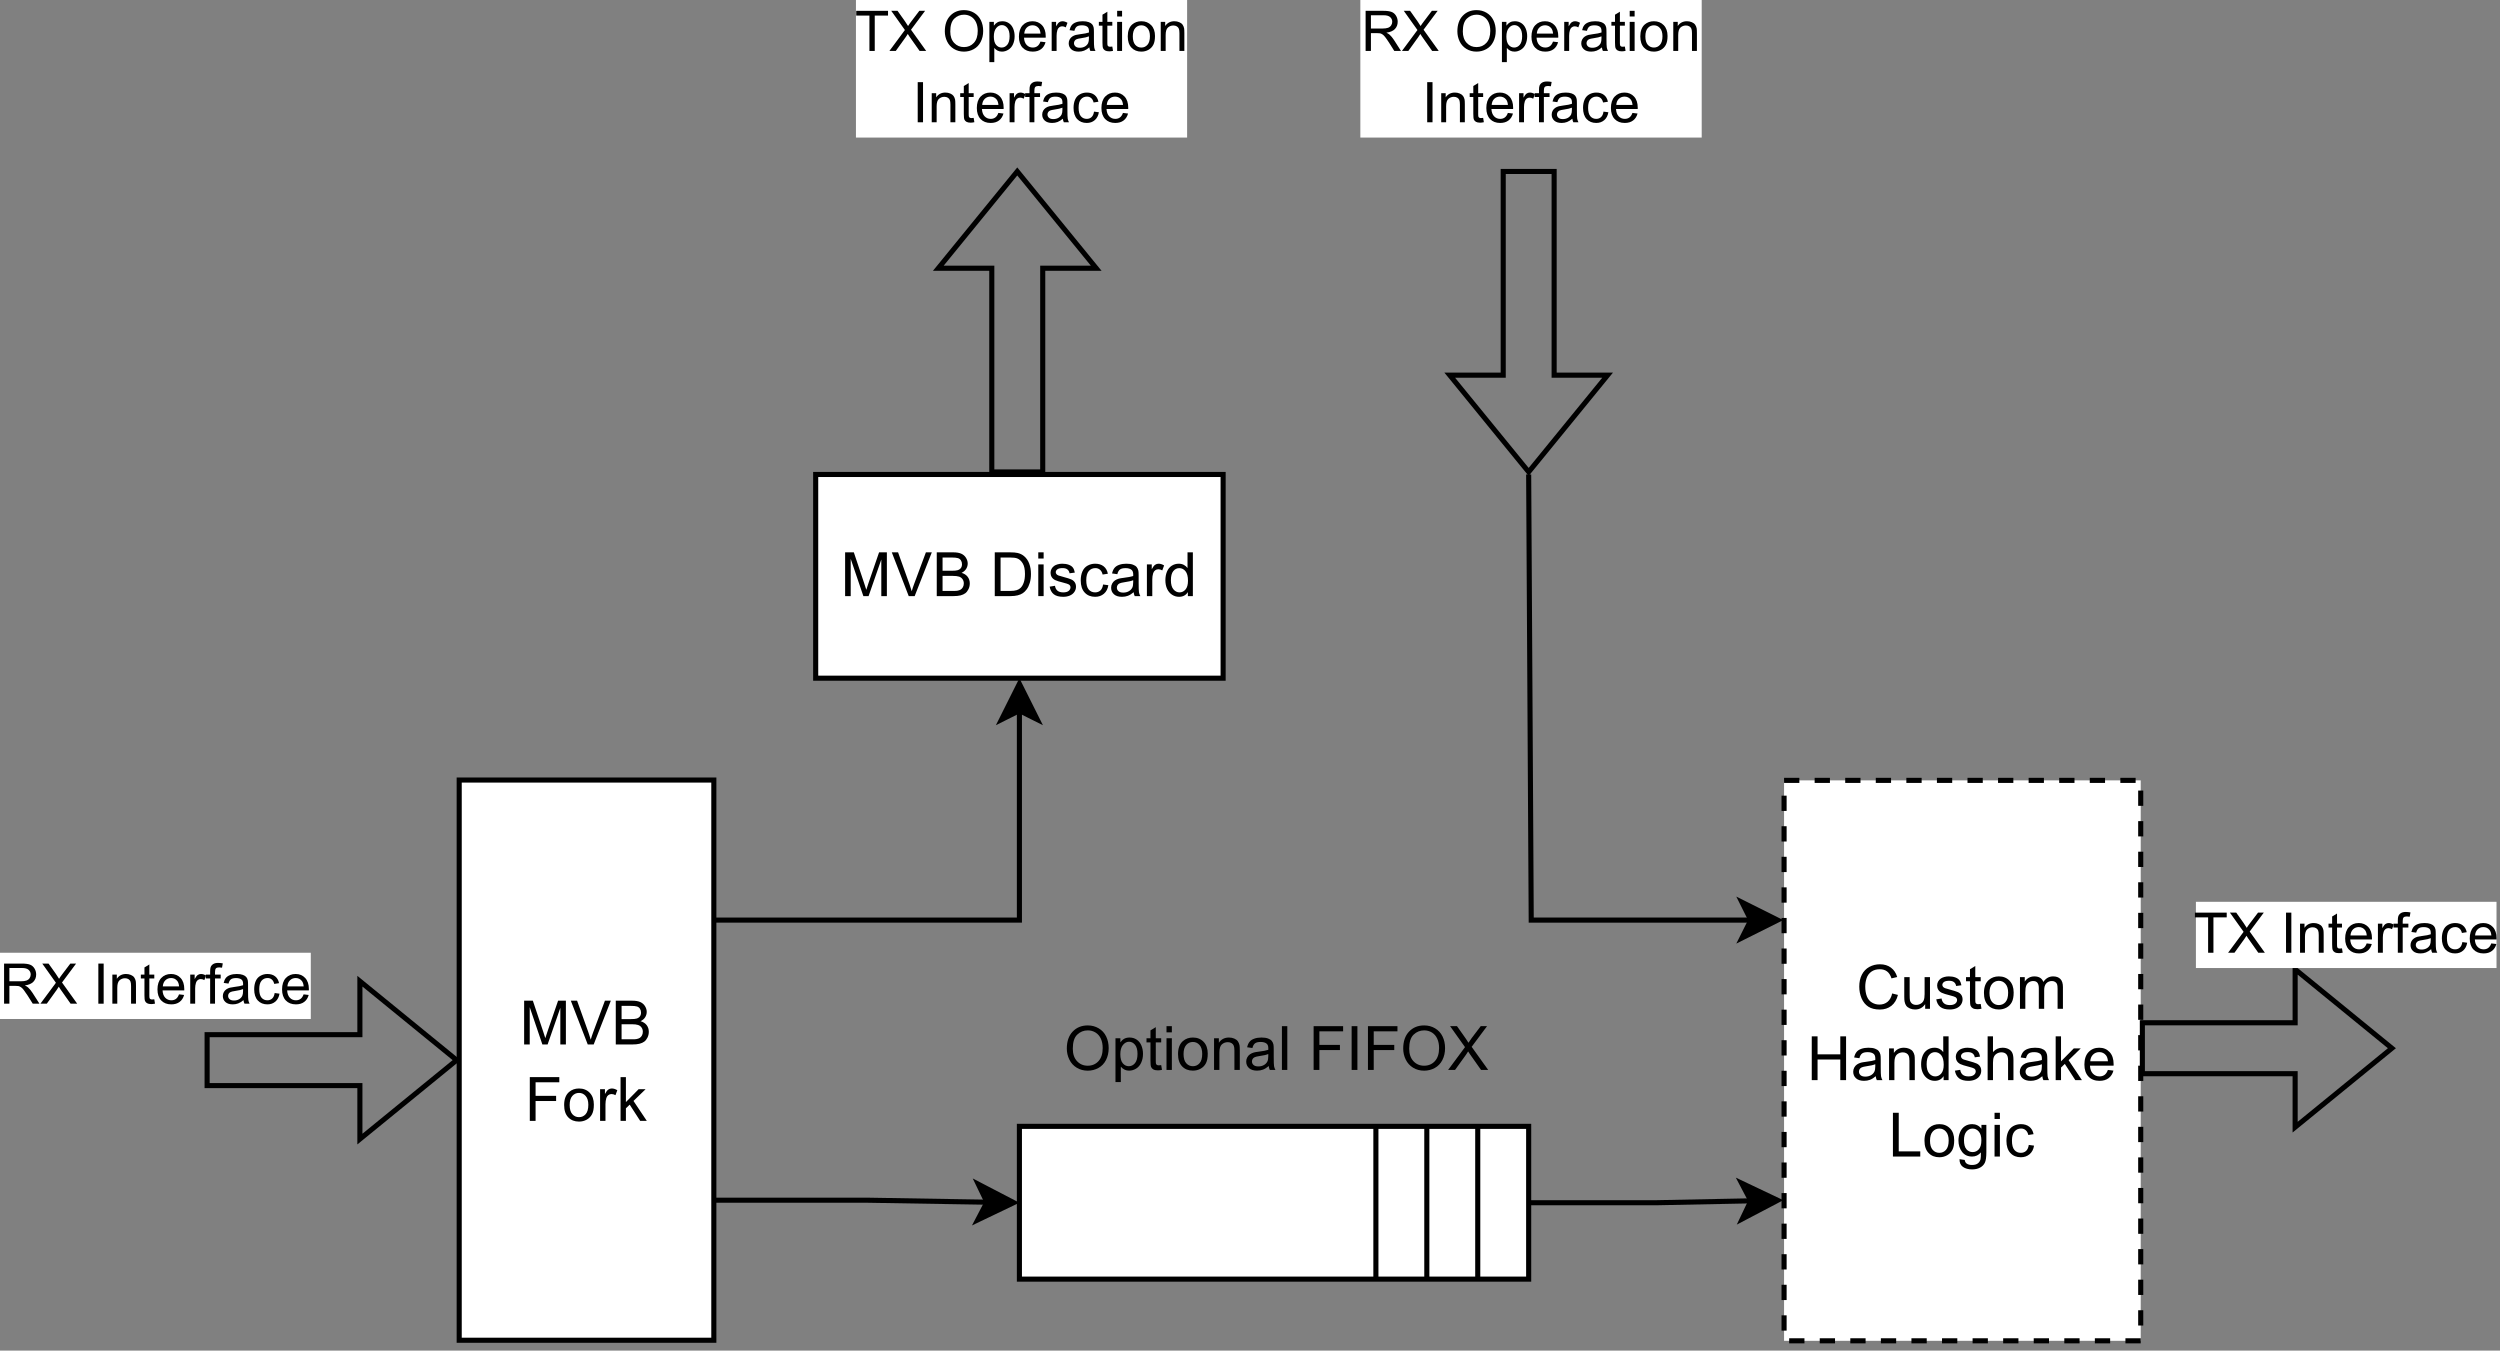 <?xml version="1.0" encoding="UTF-8" standalone="no"?>
<svg 
   width="1103.04pt"
   height="595.92pt"
   viewBox="0 0 1103.04 595.92"
   version="1.1"
   id="svg453"
   xmlns:xlink="http://www.w3.org/1999/xlink"
   xmlns="http://www.w3.org/2000/svg"
   xmlns:svg="http://www.w3.org/2000/svg" content="%3Cmxfile%20host%3D%22app.diagrams.net%22%20modified%3D%222023-09-25T08%3A28%3A01.845Z%22%20agent%3D%22Mozilla%2F5.0%20(X11%3B%20Linux%20x86_64%3B%20rv%3A109.0)%20Gecko%2F20100101%20Firefox%2F115.0%22%20etag%3D%22dtUuSs1889mvugTs91Ng%22%20version%3D%2221.4.0%22%20type%3D%22google%22%3E%20%20%20%3Cdiagram%20id%3D%22lFlp1yypw6X1CZ1-yFme%22%20name%3D%22Page-3%22%3E%20%20%20%20%20%3CmxGraphModel%20dx%3D%22989%22%20dy%3D%22546%22%20grid%3D%221%22%20gridSize%3D%2210%22%20guides%3D%221%22%20tooltips%3D%221%22%20connect%3D%221%22%20arrows%3D%221%22%20fold%3D%221%22%20page%3D%221%22%20pageScale%3D%221%22%20pageWidth%3D%22850%22%20pageHeight%3D%221100%22%20math%3D%220%22%20shadow%3D%220%22%3E%20%20%20%20%20%20%20%3Croot%3E%20%20%20%20%20%20%20%20%20%3CmxCell%20id%3D%220%22%20%2F%3E%20%20%20%20%20%20%20%20%20%3CmxCell%20id%3D%221%22%20parent%3D%220%22%20%2F%3E%20%20%20%20%20%20%20%20%20%3CmxCell%20id%3D%22kFTUS9GM6fRcqehvrjt5-5%22%20style%3D%22edgeStyle%3DorthogonalEdgeStyle%3Brounded%3D0%3BorthogonalLoop%3D1%3BjettySize%3Dauto%3Bhtml%3D1%3BexitX%3D1%3BexitY%3D0.25%3BexitDx%3D0%3BexitDy%3D0%3BentryX%3D0.5%3BentryY%3D1%3BentryDx%3D0%3BentryDy%3D0%3B%22%20edge%3D%221%22%20parent%3D%221%22%20source%3D%22kFTUS9GM6fRcqehvrjt5-1%22%20target%3D%22kFTUS9GM6fRcqehvrjt5-4%22%3E%20%20%20%20%20%20%20%20%20%20%20%3CmxGeometry%20relative%3D%221%22%20as%3D%22geometry%22%20%2F%3E%20%20%20%20%20%20%20%20%20%3C%2FmxCell%3E%20%20%20%20%20%20%20%20%20%3CmxCell%20id%3D%22kFTUS9GM6fRcqehvrjt5-11%22%20style%3D%22edgeStyle%3DorthogonalEdgeStyle%3Brounded%3D0%3BorthogonalLoop%3D1%3BjettySize%3Dauto%3Bhtml%3D1%3BexitX%3D1%3BexitY%3D0.75%3BexitDx%3D0%3BexitDy%3D0%3BentryX%3D0%3BentryY%3D0.5%3BentryDx%3D0%3BentryDy%3D0%3B%22%20edge%3D%221%22%20parent%3D%221%22%20source%3D%22kFTUS9GM6fRcqehvrjt5-1%22%20target%3D%22kFTUS9GM6fRcqehvrjt5-10%22%3E%20%20%20%20%20%20%20%20%20%20%20%3CmxGeometry%20relative%3D%221%22%20as%3D%22geometry%22%20%2F%3E%20%20%20%20%20%20%20%20%20%3C%2FmxCell%3E%20%20%20%20%20%20%20%20%20%3CmxCell%20id%3D%22kFTUS9GM6fRcqehvrjt5-1%22%20value%3D%22MVB%20Fork%22%20style%3D%22rounded%3D0%3BwhiteSpace%3Dwrap%3Bhtml%3D1%3B%22%20vertex%3D%221%22%20parent%3D%221%22%3E%20%20%20%20%20%20%20%20%20%20%20%3CmxGeometry%20x%3D%22200%22%20y%3D%22220%22%20width%3D%2250%22%20height%3D%22110%22%20as%3D%22geometry%22%20%2F%3E%20%20%20%20%20%20%20%20%20%3C%2FmxCell%3E%20%20%20%20%20%20%20%20%20%3CmxCell%20id%3D%22kFTUS9GM6fRcqehvrjt5-2%22%20value%3D%22%22%20style%3D%22shape%3DflexArrow%3BendArrow%3Dclassic%3Bhtml%3D1%3Brounded%3D0%3BentryX%3D0%3BentryY%3D0.5%3BentryDx%3D0%3BentryDy%3D0%3B%22%20edge%3D%221%22%20parent%3D%221%22%20target%3D%22kFTUS9GM6fRcqehvrjt5-1%22%3E%20%20%20%20%20%20%20%20%20%20%20%3CmxGeometry%20width%3D%2250%22%20height%3D%2250%22%20relative%3D%221%22%20as%3D%22geometry%22%3E%20%20%20%20%20%20%20%20%20%20%20%20%20%3CmxPoint%20x%3D%22150%22%20y%3D%22275%22%20as%3D%22sourcePoint%22%20%2F%3E%20%20%20%20%20%20%20%20%20%20%20%20%20%3CmxPoint%20x%3D%22180%22%20y%3D%22260%22%20as%3D%22targetPoint%22%20%2F%3E%20%20%20%20%20%20%20%20%20%20%20%3C%2FmxGeometry%3E%20%20%20%20%20%20%20%20%20%3C%2FmxCell%3E%20%20%20%20%20%20%20%20%20%3CmxCell%20id%3D%22kFTUS9GM6fRcqehvrjt5-3%22%20value%3D%22RX%20Interface%22%20style%3D%22edgeLabel%3Bhtml%3D1%3Balign%3Dcenter%3BverticalAlign%3Dmiddle%3Bresizable%3D0%3Bpoints%3D%5B%5D%3B%22%20vertex%3D%221%22%20connectable%3D%220%22%20parent%3D%22kFTUS9GM6fRcqehvrjt5-2%22%3E%20%20%20%20%20%20%20%20%20%20%20%3CmxGeometry%20x%3D%22-0.333%22%20y%3D%224%22%20relative%3D%221%22%20as%3D%22geometry%22%3E%20%20%20%20%20%20%20%20%20%20%20%20%20%3CmxPoint%20x%3D%22-27%22%20y%3D%22-11%22%20as%3D%22offset%22%20%2F%3E%20%20%20%20%20%20%20%20%20%20%20%3C%2FmxGeometry%3E%20%20%20%20%20%20%20%20%20%3C%2FmxCell%3E%20%20%20%20%20%20%20%20%20%3CmxCell%20id%3D%22kFTUS9GM6fRcqehvrjt5-4%22%20value%3D%22MVB%20Discard%22%20style%3D%22rounded%3D0%3BwhiteSpace%3Dwrap%3Bhtml%3D1%3B%22%20vertex%3D%221%22%20parent%3D%221%22%3E%20%20%20%20%20%20%20%20%20%20%20%3CmxGeometry%20x%3D%22270%22%20y%3D%22160%22%20width%3D%2280%22%20height%3D%2240%22%20as%3D%22geometry%22%20%2F%3E%20%20%20%20%20%20%20%20%20%3C%2FmxCell%3E%20%20%20%20%20%20%20%20%20%3CmxCell%20id%3D%22kFTUS9GM6fRcqehvrjt5-6%22%20value%3D%22%22%20style%3D%22shape%3DflexArrow%3BendArrow%3Dclassic%3Bhtml%3D1%3Brounded%3D0%3B%22%20edge%3D%221%22%20parent%3D%221%22%3E%20%20%20%20%20%20%20%20%20%20%20%3CmxGeometry%20width%3D%2250%22%20height%3D%2250%22%20relative%3D%221%22%20as%3D%22geometry%22%3E%20%20%20%20%20%20%20%20%20%20%20%20%20%3CmxPoint%20x%3D%22309.58%22%20y%3D%22160%22%20as%3D%22sourcePoint%22%20%2F%3E%20%20%20%20%20%20%20%20%20%20%20%20%20%3CmxPoint%20x%3D%22309.58%22%20y%3D%22100%22%20as%3D%22targetPoint%22%20%2F%3E%20%20%20%20%20%20%20%20%20%20%20%3C%2FmxGeometry%3E%20%20%20%20%20%20%20%20%20%3C%2FmxCell%3E%20%20%20%20%20%20%20%20%20%3CmxCell%20id%3D%22kFTUS9GM6fRcqehvrjt5-7%22%20value%3D%22%26lt%3Bdiv%26gt%3BTX%20Operation%26lt%3B%2Fdiv%26gt%3B%26lt%3Bdiv%26gt%3BInterface%26lt%3B%2Fdiv%26gt%3B%22%20style%3D%22edgeLabel%3Bhtml%3D1%3Balign%3Dcenter%3BverticalAlign%3Dmiddle%3Bresizable%3D0%3Bpoints%3D%5B%5D%3B%22%20vertex%3D%221%22%20connectable%3D%220%22%20parent%3D%22kFTUS9GM6fRcqehvrjt5-6%22%3E%20%20%20%20%20%20%20%20%20%20%20%3CmxGeometry%20x%3D%220.639%22%20y%3D%221%22%20relative%3D%221%22%20as%3D%22geometry%22%3E%20%20%20%20%20%20%20%20%20%20%20%20%20%3CmxPoint%20x%3D%221%22%20y%3D%22-31%22%20as%3D%22offset%22%20%2F%3E%20%20%20%20%20%20%20%20%20%20%20%3C%2FmxGeometry%3E%20%20%20%20%20%20%20%20%20%3C%2FmxCell%3E%20%20%20%20%20%20%20%20%20%3CmxCell%20id%3D%22kFTUS9GM6fRcqehvrjt5-18%22%20style%3D%22edgeStyle%3DorthogonalEdgeStyle%3Brounded%3D0%3BorthogonalLoop%3D1%3BjettySize%3Dauto%3Bhtml%3D1%3BexitX%3D1%3BexitY%3D0.5%3BexitDx%3D0%3BexitDy%3D0%3BentryX%3D0%3BentryY%3D0.75%3BentryDx%3D0%3BentryDy%3D0%3B%22%20edge%3D%221%22%20parent%3D%221%22%20source%3D%22kFTUS9GM6fRcqehvrjt5-10%22%20target%3D%22kFTUS9GM6fRcqehvrjt5-17%22%3E%20%20%20%20%20%20%20%20%20%20%20%3CmxGeometry%20relative%3D%221%22%20as%3D%22geometry%22%20%2F%3E%20%20%20%20%20%20%20%20%20%3C%2FmxCell%3E%20%20%20%20%20%20%20%20%20%3CmxCell%20id%3D%22kFTUS9GM6fRcqehvrjt5-10%22%20value%3D%22%22%20style%3D%22rounded%3D0%3BwhiteSpace%3Dwrap%3Bhtml%3D1%3B%22%20vertex%3D%221%22%20parent%3D%221%22%3E%20%20%20%20%20%20%20%20%20%20%20%3CmxGeometry%20x%3D%22310%22%20y%3D%22288%22%20width%3D%22100%22%20height%3D%2230%22%20as%3D%22geometry%22%20%2F%3E%20%20%20%20%20%20%20%20%20%3C%2FmxCell%3E%20%20%20%20%20%20%20%20%20%3CmxCell%20id%3D%22kFTUS9GM6fRcqehvrjt5-12%22%20value%3D%22%22%20style%3D%22endArrow%3Dnone%3Bhtml%3D1%3Brounded%3D0%3B%22%20edge%3D%221%22%20parent%3D%221%22%3E%20%20%20%20%20%20%20%20%20%20%20%3CmxGeometry%20width%3D%2250%22%20height%3D%2250%22%20relative%3D%221%22%20as%3D%22geometry%22%3E%20%20%20%20%20%20%20%20%20%20%20%20%20%3CmxPoint%20x%3D%22400%22%20y%3D%22318%22%20as%3D%22sourcePoint%22%20%2F%3E%20%20%20%20%20%20%20%20%20%20%20%20%20%3CmxPoint%20x%3D%22400%22%20y%3D%22288%22%20as%3D%22targetPoint%22%20%2F%3E%20%20%20%20%20%20%20%20%20%20%20%3C%2FmxGeometry%3E%20%20%20%20%20%20%20%20%20%3C%2FmxCell%3E%20%20%20%20%20%20%20%20%20%3CmxCell%20id%3D%22kFTUS9GM6fRcqehvrjt5-13%22%20value%3D%22%22%20style%3D%22endArrow%3Dnone%3Bhtml%3D1%3Brounded%3D0%3B%22%20edge%3D%221%22%20parent%3D%221%22%3E%20%20%20%20%20%20%20%20%20%20%20%3CmxGeometry%20width%3D%2250%22%20height%3D%2250%22%20relative%3D%221%22%20as%3D%22geometry%22%3E%20%20%20%20%20%20%20%20%20%20%20%20%20%3CmxPoint%20x%3D%22390%22%20y%3D%22318%22%20as%3D%22sourcePoint%22%20%2F%3E%20%20%20%20%20%20%20%20%20%20%20%20%20%3CmxPoint%20x%3D%22390%22%20y%3D%22288%22%20as%3D%22targetPoint%22%20%2F%3E%20%20%20%20%20%20%20%20%20%20%20%3C%2FmxGeometry%3E%20%20%20%20%20%20%20%20%20%3C%2FmxCell%3E%20%20%20%20%20%20%20%20%20%3CmxCell%20id%3D%22kFTUS9GM6fRcqehvrjt5-14%22%20value%3D%22%22%20style%3D%22endArrow%3Dnone%3Bhtml%3D1%3Brounded%3D0%3B%22%20edge%3D%221%22%20parent%3D%221%22%3E%20%20%20%20%20%20%20%20%20%20%20%3CmxGeometry%20width%3D%2250%22%20height%3D%2250%22%20relative%3D%221%22%20as%3D%22geometry%22%3E%20%20%20%20%20%20%20%20%20%20%20%20%20%3CmxPoint%20x%3D%22380%22%20y%3D%22318%22%20as%3D%22sourcePoint%22%20%2F%3E%20%20%20%20%20%20%20%20%20%20%20%20%20%3CmxPoint%20x%3D%22380%22%20y%3D%22288%22%20as%3D%22targetPoint%22%20%2F%3E%20%20%20%20%20%20%20%20%20%20%20%3C%2FmxGeometry%3E%20%20%20%20%20%20%20%20%20%3C%2FmxCell%3E%20%20%20%20%20%20%20%20%20%3CmxCell%20id%3D%22kFTUS9GM6fRcqehvrjt5-15%22%20value%3D%22Optional%20FIFOX%22%20style%3D%22text%3Bhtml%3D1%3Balign%3Dcenter%3BverticalAlign%3Dmiddle%3Bresizable%3D0%3Bpoints%3D%5B%5D%3Bautosize%3D1%3BstrokeColor%3Dnone%3BfillColor%3Dnone%3B%22%20vertex%3D%221%22%20parent%3D%221%22%3E%20%20%20%20%20%20%20%20%20%20%20%3CmxGeometry%20x%3D%22305%22%20y%3D%22258%22%20width%3D%22110%22%20height%3D%2230%22%20as%3D%22geometry%22%20%2F%3E%20%20%20%20%20%20%20%20%20%3C%2FmxCell%3E%20%20%20%20%20%20%20%20%20%3CmxCell%20id%3D%22kFTUS9GM6fRcqehvrjt5-21%22%20style%3D%22edgeStyle%3DorthogonalEdgeStyle%3Brounded%3D0%3BorthogonalLoop%3D1%3BjettySize%3Dauto%3Bhtml%3D1%3BexitX%3D0%3BexitY%3D0.25%3BexitDx%3D0%3BexitDy%3D0%3BstartArrow%3Dclassic%3BstartFill%3D1%3BendArrow%3Dnone%3BendFill%3D0%3B%22%20edge%3D%221%22%20parent%3D%221%22%20source%3D%22kFTUS9GM6fRcqehvrjt5-17%22%3E%20%20%20%20%20%20%20%20%20%20%20%3CmxGeometry%20relative%3D%221%22%20as%3D%22geometry%22%3E%20%20%20%20%20%20%20%20%20%20%20%20%20%3CmxPoint%20x%3D%22410%22%20y%3D%22160%22%20as%3D%22targetPoint%22%20%2F%3E%20%20%20%20%20%20%20%20%20%20%20%3C%2FmxGeometry%3E%20%20%20%20%20%20%20%20%20%3C%2FmxCell%3E%20%20%20%20%20%20%20%20%20%3CmxCell%20id%3D%22kFTUS9GM6fRcqehvrjt5-17%22%20value%3D%22%26lt%3Bdiv%26gt%3BCustom%26lt%3B%2Fdiv%26gt%3B%26lt%3Bdiv%26gt%3BHandshake%26lt%3B%2Fdiv%26gt%3B%26lt%3Bdiv%26gt%3BLogic%26lt%3Bbr%26gt%3B%26lt%3B%2Fdiv%26gt%3B%22%20style%3D%22rounded%3D0%3BwhiteSpace%3Dwrap%3Bhtml%3D1%3Bdashed%3D1%3Bperimeter%3DrectanglePerimeter%3B%22%20vertex%3D%221%22%20parent%3D%221%22%3E%20%20%20%20%20%20%20%20%20%20%20%3CmxGeometry%20x%3D%22460%22%20y%3D%22220%22%20width%3D%2270%22%20height%3D%22110%22%20as%3D%22geometry%22%20%2F%3E%20%20%20%20%20%20%20%20%20%3C%2FmxCell%3E%20%20%20%20%20%20%20%20%20%3CmxCell%20id%3D%22kFTUS9GM6fRcqehvrjt5-19%22%20value%3D%22%22%20style%3D%22shape%3DflexArrow%3BendArrow%3Dnone%3Bhtml%3D1%3Brounded%3D0%3BstartArrow%3Dblock%3BendFill%3D0%3B%22%20edge%3D%221%22%20parent%3D%221%22%3E%20%20%20%20%20%20%20%20%20%20%20%3CmxGeometry%20width%3D%2250%22%20height%3D%2250%22%20relative%3D%221%22%20as%3D%22geometry%22%3E%20%20%20%20%20%20%20%20%20%20%20%20%20%3CmxPoint%20x%3D%22410%22%20y%3D%22160%22%20as%3D%22sourcePoint%22%20%2F%3E%20%20%20%20%20%20%20%20%20%20%20%20%20%3CmxPoint%20x%3D%22410%22%20y%3D%22100%22%20as%3D%22targetPoint%22%20%2F%3E%20%20%20%20%20%20%20%20%20%20%20%3C%2FmxGeometry%3E%20%20%20%20%20%20%20%20%20%3C%2FmxCell%3E%20%20%20%20%20%20%20%20%20%3CmxCell%20id%3D%22kFTUS9GM6fRcqehvrjt5-20%22%20value%3D%22%26lt%3Bdiv%26gt%3BRX%20Operation%26lt%3B%2Fdiv%26gt%3B%26lt%3Bdiv%26gt%3BInterface%26lt%3B%2Fdiv%26gt%3B%22%20style%3D%22edgeLabel%3Bhtml%3D1%3Balign%3Dcenter%3BverticalAlign%3Dmiddle%3Bresizable%3D0%3Bpoints%3D%5B%5D%3B%22%20vertex%3D%221%22%20connectable%3D%220%22%20parent%3D%22kFTUS9GM6fRcqehvrjt5-19%22%3E%20%20%20%20%20%20%20%20%20%20%20%3CmxGeometry%20x%3D%220.639%22%20y%3D%221%22%20relative%3D%221%22%20as%3D%22geometry%22%3E%20%20%20%20%20%20%20%20%20%20%20%20%20%3CmxPoint%20x%3D%221%22%20y%3D%22-31%22%20as%3D%22offset%22%20%2F%3E%20%20%20%20%20%20%20%20%20%20%20%3C%2FmxGeometry%3E%20%20%20%20%20%20%20%20%20%3C%2FmxCell%3E%20%20%20%20%20%20%20%20%20%3CmxCell%20id%3D%22kFTUS9GM6fRcqehvrjt5-22%22%20value%3D%22%22%20style%3D%22shape%3DflexArrow%3BendArrow%3Dclassic%3Bhtml%3D1%3Brounded%3D0%3BentryX%3D0%3BentryY%3D0.5%3BentryDx%3D0%3BentryDy%3D0%3B%22%20edge%3D%221%22%20parent%3D%221%22%3E%20%20%20%20%20%20%20%20%20%20%20%3CmxGeometry%20width%3D%2250%22%20height%3D%2250%22%20relative%3D%221%22%20as%3D%22geometry%22%3E%20%20%20%20%20%20%20%20%20%20%20%20%20%3CmxPoint%20x%3D%22530%22%20y%3D%22272.66%22%20as%3D%22sourcePoint%22%20%2F%3E%20%20%20%20%20%20%20%20%20%20%20%20%20%3CmxPoint%20x%3D%22580%22%20y%3D%22272.66%22%20as%3D%22targetPoint%22%20%2F%3E%20%20%20%20%20%20%20%20%20%20%20%3C%2FmxGeometry%3E%20%20%20%20%20%20%20%20%20%3C%2FmxCell%3E%20%20%20%20%20%20%20%20%20%3CmxCell%20id%3D%22kFTUS9GM6fRcqehvrjt5-23%22%20value%3D%22TX%20Interface%22%20style%3D%22edgeLabel%3Bhtml%3D1%3Balign%3Dcenter%3BverticalAlign%3Dmiddle%3Bresizable%3D0%3Bpoints%3D%5B%5D%3B%22%20vertex%3D%221%22%20connectable%3D%220%22%20parent%3D%22kFTUS9GM6fRcqehvrjt5-22%22%3E%20%20%20%20%20%20%20%20%20%20%20%3CmxGeometry%20x%3D%22-0.333%22%20y%3D%224%22%20relative%3D%221%22%20as%3D%22geometry%22%3E%20%20%20%20%20%20%20%20%20%20%20%20%20%3CmxPoint%20x%3D%2223%22%20y%3D%22-19%22%20as%3D%22offset%22%20%2F%3E%20%20%20%20%20%20%20%20%20%20%20%3C%2FmxGeometry%3E%20%20%20%20%20%20%20%20%20%3C%2FmxCell%3E%20%20%20%20%20%20%20%3C%2Froot%3E%20%20%20%20%20%3C%2FmxGraphModel%3E%20%20%20%3C%2Fdiagram%3E%20%3C%2Fmxfile%3E%20">
  <rect x="0" y="0" width="1103.04" height="595.92" fill="#808080" stroke="none"/>
  <defs
     id="defs141">
    <g
       id="g139">
      <g
         id="glyph-0-0">
        <path
           d="M 3.375 0 L 3.375 -16.859 L 16.859 -16.859 L 16.859 0 Z M 3.797 -0.422 L 16.438 -0.422 L 16.438 -16.438 L 3.797 -16.438 Z M 3.797 -0.422 "
           id="path2" />
      </g>
      <g
         id="glyph-0-1">
        <path
           d="M 2 0 L 2 -19.312 L 5.844 -19.312 L 10.422 -5.641 C 10.836 -4.367 11.145 -3.414 11.344 -2.781 C 11.562 -3.477 11.898 -4.508 12.359 -5.875 L 16.984 -19.312 L 20.422 -19.312 L 20.422 0 L 17.969 0 L 17.969 -16.156 L 12.359 0 L 10.047 0 L 4.469 -16.438 L 4.469 0 Z M 2 0 "
           id="path5" />
      </g>
      <g
         id="glyph-0-2">
        <path
           d="M 7.594 0 L 0.125 -19.312 L 2.891 -19.312 L 7.906 -5.281 C 8.301 -4.156 8.641 -3.102 8.922 -2.125 C 9.211 -3.176 9.555 -4.227 9.953 -5.281 L 15.172 -19.312 L 17.781 -19.312 L 10.219 0 Z M 7.594 0 "
           id="path8" />
      </g>
      <g
         id="glyph-0-3">
        <path
           d="M 1.969 0 L 1.969 -19.312 L 9.219 -19.312 C 10.695 -19.312 11.879 -19.113 12.766 -18.719 C 13.66 -18.32 14.359 -17.719 14.859 -16.906 C 15.367 -16.102 15.625 -15.254 15.625 -14.359 C 15.625 -13.535 15.398 -12.758 14.953 -12.031 C 14.504 -11.301 13.828 -10.711 12.922 -10.266 C 14.086 -9.922 14.984 -9.336 15.609 -8.516 C 16.234 -7.691 16.547 -6.719 16.547 -5.594 C 16.547 -4.688 16.352 -3.844 15.969 -3.062 C 15.594 -2.289 15.125 -1.691 14.562 -1.266 C 14 -0.848 13.297 -0.531 12.453 -0.312 C 11.609 -0.102 10.57 0 9.344 0 Z M 4.531 -11.188 L 8.703 -11.188 C 9.836 -11.188 10.648 -11.266 11.141 -11.422 C 11.785 -11.609 12.273 -11.926 12.609 -12.375 C 12.941 -12.82 13.109 -13.383 13.109 -14.062 C 13.109 -14.707 12.953 -15.27 12.641 -15.75 C 12.336 -16.238 11.898 -16.57 11.328 -16.75 C 10.754 -16.938 9.773 -17.031 8.391 -17.031 L 4.531 -17.031 Z M 4.531 -2.281 L 9.344 -2.281 C 10.164 -2.281 10.742 -2.312 11.078 -2.375 C 11.66 -2.477 12.148 -2.648 12.547 -2.891 C 12.941 -3.141 13.266 -3.5 13.516 -3.969 C 13.773 -4.438 13.906 -4.977 13.906 -5.594 C 13.906 -6.312 13.719 -6.938 13.344 -7.469 C 12.977 -8 12.469 -8.375 11.812 -8.594 C 11.164 -8.812 10.227 -8.922 9 -8.922 L 4.531 -8.922 Z M 4.531 -2.281 "
           id="path11" />
      </g>
      <g
         id="glyph-0-4">
        <path
           d="M 2.219 0 L 2.219 -19.312 L 15.234 -19.312 L 15.234 -17.031 L 4.766 -17.031 L 4.766 -11.047 L 13.828 -11.047 L 13.828 -8.766 L 4.766 -8.766 L 4.766 0 Z M 2.219 0 "
           id="path14" />
      </g>
      <g
         id="glyph-0-5">
        <path
           d="M 0.891 -7 C 0.891 -9.582 1.613 -11.5 3.062 -12.75 C 4.258 -13.781 5.723 -14.297 7.453 -14.297 C 9.379 -14.297 10.953 -13.664 12.172 -12.406 C 13.391 -11.145 14 -9.406 14 -7.188 C 14 -5.383 13.727 -3.969 13.188 -2.938 C 12.645 -1.906 11.859 -1.102 10.828 -0.531 C 9.797 0.031 8.672 0.312 7.453 0.312 C 5.492 0.312 3.91 -0.312 2.703 -1.562 C 1.492 -2.82 0.891 -4.633 0.891 -7 Z M 3.328 -7 C 3.328 -5.207 3.719 -3.863 4.5 -2.969 C 5.281 -2.082 6.266 -1.641 7.453 -1.641 C 8.629 -1.641 9.609 -2.082 10.391 -2.969 C 11.172 -3.863 11.562 -5.234 11.562 -7.078 C 11.562 -8.805 11.164 -10.113 10.375 -11 C 9.594 -11.895 8.617 -12.344 7.453 -12.344 C 6.266 -12.344 5.281 -11.895 4.5 -11 C 3.719 -10.113 3.328 -8.781 3.328 -7 Z M 3.328 -7 "
           id="path17" />
      </g>
      <g
         id="glyph-0-6">
        <path
           d="M 1.75 0 L 1.75 -13.984 L 3.891 -13.984 L 3.891 -11.859 C 4.43 -12.859 4.93 -13.516 5.391 -13.828 C 5.848 -14.141 6.352 -14.297 6.906 -14.297 C 7.707 -14.297 8.52 -14.039 9.344 -13.531 L 8.531 -11.344 C 7.945 -11.676 7.367 -11.844 6.797 -11.844 C 6.273 -11.844 5.805 -11.688 5.391 -11.375 C 4.984 -11.07 4.691 -10.645 4.516 -10.094 C 4.254 -9.25 4.125 -8.328 4.125 -7.328 L 4.125 0 Z M 1.75 0 "
           id="path20" />
      </g>
      <g
         id="glyph-0-7">
        <path
           d="M 1.797 0 L 1.797 -19.312 L 4.156 -19.312 L 4.156 -8.297 L 9.766 -13.984 L 12.844 -13.984 L 7.5 -8.797 L 13.375 0 L 10.453 0 L 5.828 -7.156 L 4.156 -5.547 L 4.156 0 Z M 1.797 0 "
           id="path23" />
      </g>
      <g
         id="glyph-0-8" />
      <g
         id="glyph-0-9">
        <path
           d="M 2.078 0 L 2.078 -19.312 L 8.734 -19.312 C 10.234 -19.312 11.379 -19.219 12.172 -19.031 C 13.273 -18.77 14.219 -18.305 15 -17.641 C 16.02 -16.785 16.781 -15.688 17.281 -14.344 C 17.789 -13.008 18.047 -11.477 18.047 -9.75 C 18.047 -8.289 17.875 -6.992 17.531 -5.859 C 17.188 -4.723 16.742 -3.785 16.203 -3.047 C 15.672 -2.305 15.086 -1.723 14.453 -1.297 C 13.816 -0.867 13.047 -0.547 12.141 -0.328 C 11.242 -0.109 10.211 0 9.047 0 Z M 4.641 -2.281 L 8.75 -2.281 C 10.031 -2.281 11.031 -2.395 11.75 -2.625 C 12.477 -2.863 13.055 -3.203 13.484 -3.641 C 14.086 -4.242 14.555 -5.055 14.891 -6.078 C 15.234 -7.098 15.406 -8.336 15.406 -9.797 C 15.406 -11.816 15.07 -13.367 14.406 -14.453 C 13.75 -15.535 12.945 -16.258 12 -16.625 C 11.312 -16.895 10.207 -17.031 8.688 -17.031 L 4.641 -17.031 Z M 4.641 -2.281 "
           id="path27" />
      </g>
      <g
         id="glyph-0-10">
        <path
           d="M 1.797 -16.578 L 1.797 -19.312 L 4.156 -19.312 L 4.156 -16.578 Z M 1.797 0 L 1.797 -13.984 L 4.156 -13.984 L 4.156 0 Z M 1.797 0 "
           id="path30" />
      </g>
      <g
         id="glyph-0-11">
        <path
           d="M 0.828 -4.172 L 3.172 -4.547 C 3.305 -3.609 3.672 -2.891 4.266 -2.391 C 4.867 -1.891 5.711 -1.641 6.797 -1.641 C 7.879 -1.641 8.688 -1.859 9.219 -2.297 C 9.75 -2.742 10.016 -3.266 10.016 -3.859 C 10.016 -4.391 9.781 -4.812 9.312 -5.125 C 8.988 -5.332 8.18 -5.598 6.891 -5.922 C 5.148 -6.359 3.941 -6.738 3.266 -7.062 C 2.598 -7.383 2.086 -7.828 1.734 -8.391 C 1.391 -8.961 1.219 -9.586 1.219 -10.266 C 1.219 -10.891 1.359 -11.469 1.641 -12 C 1.93 -12.531 2.32 -12.973 2.812 -13.328 C 3.188 -13.598 3.691 -13.828 4.328 -14.016 C 4.961 -14.203 5.645 -14.297 6.375 -14.297 C 7.469 -14.297 8.43 -14.141 9.266 -13.828 C 10.098 -13.516 10.707 -13.086 11.094 -12.547 C 11.488 -12.004 11.766 -11.281 11.922 -10.375 L 9.594 -10.062 C 9.488 -10.781 9.18 -11.344 8.672 -11.75 C 8.172 -12.156 7.461 -12.359 6.547 -12.359 C 5.453 -12.359 4.672 -12.176 4.203 -11.812 C 3.742 -11.445 3.516 -11.023 3.516 -10.547 C 3.516 -10.242 3.613 -9.969 3.812 -9.719 C 4 -9.469 4.301 -9.258 4.719 -9.094 C 4.945 -9 5.645 -8.797 6.812 -8.484 C 8.488 -8.035 9.656 -7.664 10.312 -7.375 C 10.977 -7.094 11.5 -6.676 11.875 -6.125 C 12.25 -5.582 12.438 -4.91 12.438 -4.109 C 12.438 -3.316 12.207 -2.57 11.75 -1.875 C 11.289 -1.176 10.625 -0.633 9.75 -0.25 C 8.883 0.125 7.906 0.312 6.812 0.312 C 4.988 0.312 3.598 -0.062 2.641 -0.812 C 1.691 -1.57 1.086 -2.691 0.828 -4.172 Z M 0.828 -4.172 "
           id="path33" />
      </g>
      <g
         id="glyph-0-12">
        <path
           d="M 10.906 -5.125 L 13.234 -4.812 C 12.984 -3.207 12.332 -1.953 11.281 -1.047 C 10.227 -0.141 8.938 0.312 7.406 0.312 C 5.5 0.312 3.961 -0.312 2.797 -1.562 C 1.629 -2.812 1.047 -4.602 1.047 -6.938 C 1.047 -8.445 1.297 -9.77 1.797 -10.906 C 2.297 -12.039 3.055 -12.891 4.078 -13.453 C 5.109 -14.016 6.223 -14.297 7.422 -14.297 C 8.941 -14.297 10.188 -13.91 11.156 -13.141 C 12.125 -12.379 12.742 -11.289 13.016 -9.875 L 10.703 -9.516 C 10.484 -10.461 10.094 -11.172 9.531 -11.641 C 8.977 -12.117 8.305 -12.359 7.516 -12.359 C 6.328 -12.359 5.359 -11.926 4.609 -11.062 C 3.859 -10.207 3.484 -8.852 3.484 -7 C 3.484 -5.125 3.844 -3.758 4.562 -2.906 C 5.289 -2.062 6.234 -1.641 7.391 -1.641 C 8.316 -1.641 9.094 -1.922 9.719 -2.484 C 10.344 -3.055 10.738 -3.938 10.906 -5.125 Z M 10.906 -5.125 "
           id="path36" />
      </g>
      <g
         id="glyph-0-13">
        <path
           d="M 10.906 -1.719 C 10.031 -0.977 9.188 -0.453 8.375 -0.141 C 7.562 0.16 6.688 0.312 5.75 0.312 C 4.219 0.312 3.035 -0.062 2.203 -0.812 C 1.379 -1.562 0.969 -2.52 0.969 -3.688 C 0.969 -4.375 1.125 -5 1.438 -5.562 C 1.75 -6.125 2.156 -6.578 2.656 -6.922 C 3.164 -7.266 3.738 -7.523 4.375 -7.703 C 4.832 -7.828 5.535 -7.945 6.484 -8.062 C 8.391 -8.289 9.797 -8.562 10.703 -8.875 C 10.711 -9.195 10.719 -9.406 10.719 -9.5 C 10.719 -10.457 10.492 -11.133 10.047 -11.531 C 9.441 -12.07 8.539 -12.344 7.344 -12.344 C 6.227 -12.344 5.406 -12.145 4.875 -11.75 C 4.344 -11.363 3.953 -10.672 3.703 -9.672 L 1.375 -10 C 1.594 -10.988 1.941 -11.785 2.422 -12.391 C 2.898 -13.004 3.598 -13.473 4.516 -13.797 C 5.43 -14.129 6.488 -14.297 7.688 -14.297 C 8.883 -14.297 9.852 -14.156 10.594 -13.875 C 11.344 -13.594 11.891 -13.238 12.234 -12.812 C 12.586 -12.395 12.836 -11.859 12.984 -11.203 C 13.066 -10.797 13.109 -10.066 13.109 -9.016 L 13.109 -5.859 C 13.109 -3.648 13.156 -2.254 13.25 -1.672 C 13.352 -1.086 13.555 -0.531 13.859 0 L 11.375 0 C 11.133 -0.488 10.977 -1.062 10.906 -1.719 Z M 10.703 -7.016 C 9.848 -6.66 8.555 -6.363 6.828 -6.125 C 5.859 -5.977 5.172 -5.816 4.766 -5.641 C 4.359 -5.473 4.047 -5.219 3.828 -4.875 C 3.609 -4.539 3.5 -4.164 3.5 -3.75 C 3.5 -3.125 3.738 -2.598 4.219 -2.172 C 4.695 -1.754 5.398 -1.547 6.328 -1.547 C 7.234 -1.547 8.039 -1.742 8.75 -2.141 C 9.469 -2.535 9.992 -3.082 10.328 -3.781 C 10.578 -4.312 10.703 -5.102 10.703 -6.156 Z M 10.703 -7.016 "
           id="path39" />
      </g>
      <g
         id="glyph-0-14">
        <path
           d="M 10.844 0 L 10.844 -1.766 C 9.957 -0.379 8.656 0.312 6.938 0.312 C 5.82 0.312 4.797 0.004 3.859 -0.609 C 2.93 -1.223 2.207 -2.078 1.688 -3.172 C 1.176 -4.273 0.922 -5.547 0.922 -6.984 C 0.922 -8.379 1.148 -9.645 1.609 -10.781 C 2.078 -11.914 2.773 -12.785 3.703 -13.391 C 4.641 -13.992 5.68 -14.297 6.828 -14.297 C 7.672 -14.297 8.422 -14.117 9.078 -13.766 C 9.742 -13.41 10.281 -12.945 10.688 -12.375 L 10.688 -19.312 L 13.047 -19.312 L 13.047 0 Z M 3.359 -6.984 C 3.359 -5.191 3.734 -3.852 4.484 -2.969 C 5.242 -2.082 6.133 -1.641 7.156 -1.641 C 8.195 -1.641 9.078 -2.062 9.797 -2.906 C 10.523 -3.75 10.891 -5.039 10.891 -6.781 C 10.891 -8.695 10.52 -10.102 9.781 -11 C 9.039 -11.895 8.133 -12.344 7.062 -12.344 C 6.008 -12.344 5.129 -11.91 4.422 -11.047 C 3.711 -10.18 3.359 -8.828 3.359 -6.984 Z M 3.359 -6.984 "
           id="path42" />
      </g>
      <g
         id="glyph-0-15">
        <path
           d="M 1.297 -9.406 C 1.297 -12.602 2.156 -15.109 3.875 -16.922 C 5.602 -18.734 7.828 -19.641 10.547 -19.641 C 12.328 -19.641 13.93 -19.211 15.359 -18.359 C 16.797 -17.516 17.891 -16.328 18.641 -14.797 C 19.391 -13.273 19.766 -11.551 19.766 -9.625 C 19.766 -7.664 19.367 -5.91 18.578 -4.359 C 17.785 -2.816 16.664 -1.648 15.219 -0.859 C 13.77 -0.066 12.207 0.328 10.531 0.328 C 8.719 0.328 7.094 -0.109 5.656 -0.984 C 4.227 -1.859 3.145 -3.055 2.406 -4.578 C 1.664 -6.098 1.297 -7.707 1.297 -9.406 Z M 3.938 -9.359 C 3.938 -7.035 4.562 -5.203 5.812 -3.859 C 7.062 -2.523 8.629 -1.859 10.516 -1.859 C 12.441 -1.859 14.023 -2.531 15.266 -3.875 C 16.504 -5.227 17.125 -7.148 17.125 -9.641 C 17.125 -11.211 16.859 -12.582 16.328 -13.75 C 15.797 -14.926 15.02 -15.836 14 -16.484 C 12.977 -17.129 11.832 -17.453 10.562 -17.453 C 8.75 -17.453 7.191 -16.828 5.891 -15.578 C 4.586 -14.336 3.938 -12.266 3.938 -9.359 Z M 3.938 -9.359 "
           id="path45" />
      </g>
      <g
         id="glyph-0-16">
        <path
           d="M 1.781 5.359 L 1.781 -13.984 L 3.938 -13.984 L 3.938 -12.172 C 4.445 -12.879 5.02 -13.41 5.656 -13.766 C 6.301 -14.117 7.082 -14.297 8 -14.297 C 9.188 -14.297 10.234 -13.988 11.141 -13.375 C 12.055 -12.758 12.75 -11.891 13.219 -10.766 C 13.688 -9.648 13.922 -8.426 13.922 -7.094 C 13.922 -5.664 13.66 -4.379 13.141 -3.234 C 12.629 -2.086 11.883 -1.207 10.906 -0.594 C 9.926 0.008 8.898 0.312 7.828 0.312 C 7.035 0.312 6.32 0.145 5.688 -0.188 C 5.062 -0.52 4.547 -0.941 4.141 -1.453 L 4.141 5.359 Z M 3.922 -6.906 C 3.922 -5.113 4.285 -3.785 5.016 -2.922 C 5.742 -2.066 6.625 -1.641 7.656 -1.641 C 8.719 -1.641 9.625 -2.082 10.375 -2.969 C 11.125 -3.863 11.5 -5.242 11.5 -7.109 C 11.5 -8.891 11.129 -10.223 10.391 -11.109 C 9.66 -11.992 8.785 -12.438 7.766 -12.438 C 6.754 -12.438 5.859 -11.961 5.078 -11.016 C 4.305 -10.078 3.922 -8.707 3.922 -6.906 Z M 3.922 -6.906 "
           id="path48" />
      </g>
      <g
         id="glyph-0-17">
        <path
           d="M 6.953 -2.125 L 7.297 -0.031 C 6.629 0.113 6.031 0.188 5.5 0.188 C 4.645 0.188 3.977 0.051 3.5 -0.219 C 3.031 -0.488 2.695 -0.848 2.5 -1.297 C 2.312 -1.742 2.219 -2.676 2.219 -4.094 L 2.219 -12.141 L 0.469 -12.141 L 0.469 -13.984 L 2.219 -13.984 L 2.219 -17.453 L 4.562 -18.875 L 4.562 -13.984 L 6.953 -13.984 L 6.953 -12.141 L 4.562 -12.141 L 4.562 -3.969 C 4.562 -3.289 4.602 -2.852 4.688 -2.656 C 4.77 -2.469 4.906 -2.316 5.094 -2.203 C 5.289 -2.086 5.562 -2.031 5.906 -2.031 C 6.176 -2.031 6.523 -2.062 6.953 -2.125 Z M 6.953 -2.125 "
           id="path51" />
      </g>
      <g
         id="glyph-0-18">
        <path
           d="M 1.781 0 L 1.781 -13.984 L 3.906 -13.984 L 3.906 -12 C 4.938 -13.531 6.422 -14.297 8.359 -14.297 C 9.203 -14.297 9.977 -14.145 10.688 -13.844 C 11.395 -13.539 11.922 -13.145 12.266 -12.656 C 12.617 -12.164 12.867 -11.582 13.016 -10.906 C 13.098 -10.469 13.141 -9.695 13.141 -8.594 L 13.141 0 L 10.766 0 L 10.766 -8.5 C 10.766 -9.469 10.672 -10.191 10.484 -10.672 C 10.305 -11.148 9.984 -11.531 9.516 -11.812 C 9.047 -12.102 8.492 -12.25 7.859 -12.25 C 6.848 -12.25 5.973 -11.926 5.234 -11.281 C 4.504 -10.645 4.141 -9.43 4.141 -7.641 L 4.141 0 Z M 1.781 0 "
           id="path54" />
      </g>
      <g
         id="glyph-0-19">
        <path
           d="M 1.719 0 L 1.719 -19.312 L 4.094 -19.312 L 4.094 0 Z M 1.719 0 "
           id="path57" />
      </g>
      <g
         id="glyph-0-20">
        <path
           d="M 2.516 0 L 2.516 -19.312 L 5.062 -19.312 L 5.062 0 Z M 2.516 0 "
           id="path60" />
      </g>
      <g
         id="glyph-0-21">
        <path
           d="M 0.125 0 L 7.578 -10.062 L 1 -19.312 L 4.047 -19.312 L 7.547 -14.359 C 8.273 -13.328 8.789 -12.535 9.094 -11.984 C 9.531 -12.68 10.039 -13.414 10.625 -14.188 L 14.516 -19.312 L 17.297 -19.312 L 10.516 -10.203 L 17.812 0 L 14.656 0 L 9.797 -6.891 C 9.523 -7.285 9.242 -7.711 8.953 -8.172 C 8.523 -7.473 8.219 -6.992 8.031 -6.734 L 3.188 0 Z M 0.125 0 "
           id="path63" />
      </g>
      <g
         id="glyph-0-22">
        <path
           d="M 15.859 -6.766 L 18.406 -6.125 C 17.875 -4.02 16.91 -2.414 15.516 -1.312 C 14.129 -0.219 12.43 0.328 10.422 0.328 C 8.336 0.328 6.645 -0.094 5.344 -0.938 C 4.039 -1.789 3.047 -3.02 2.359 -4.625 C 1.68 -6.227 1.344 -7.953 1.344 -9.797 C 1.344 -11.805 1.723 -13.555 2.484 -15.047 C 3.254 -16.547 4.348 -17.688 5.766 -18.469 C 7.191 -19.25 8.754 -19.641 10.453 -19.641 C 12.391 -19.641 14.016 -19.145 15.328 -18.156 C 16.641 -17.176 17.555 -15.797 18.078 -14.016 L 15.562 -13.422 C 15.113 -14.828 14.461 -15.848 13.609 -16.484 C 12.766 -17.129 11.695 -17.453 10.406 -17.453 C 8.914 -17.453 7.672 -17.094 6.672 -16.375 C 5.68 -15.664 4.984 -14.711 4.578 -13.516 C 4.18 -12.316 3.984 -11.082 3.984 -9.812 C 3.984 -8.164 4.219 -6.727 4.688 -5.5 C 5.164 -4.281 5.91 -3.367 6.922 -2.766 C 7.93 -2.16 9.023 -1.859 10.203 -1.859 C 11.641 -1.859 12.852 -2.27 13.844 -3.094 C 14.832 -3.914 15.504 -5.141 15.859 -6.766 Z M 15.859 -6.766 "
           id="path66" />
      </g>
      <g
         id="glyph-0-23">
        <path
           d="M 10.938 0 L 10.938 -2.047 C 9.852 -0.473 8.375 0.312 6.5 0.312 C 5.676 0.312 4.906 0.156 4.188 -0.156 C 3.477 -0.469 2.945 -0.863 2.594 -1.344 C 2.25 -1.82 2.008 -2.41 1.875 -3.109 C 1.77 -3.578 1.719 -4.312 1.719 -5.312 L 1.719 -13.984 L 4.094 -13.984 L 4.094 -6.234 C 4.094 -4.992 4.141 -4.16 4.234 -3.734 C 4.391 -3.109 4.707 -2.613 5.188 -2.25 C 5.664 -1.895 6.266 -1.719 6.984 -1.719 C 7.691 -1.719 8.359 -1.898 8.984 -2.266 C 9.609 -2.629 10.047 -3.125 10.297 -3.75 C 10.555 -4.383 10.688 -5.297 10.688 -6.484 L 10.688 -13.984 L 13.062 -13.984 L 13.062 0 Z M 10.938 0 "
           id="path69" />
      </g>
      <g
         id="glyph-0-24">
        <path
           d="M 1.781 0 L 1.781 -13.984 L 3.891 -13.984 L 3.891 -12.016 C 4.336 -12.703 4.926 -13.254 5.656 -13.672 C 6.383 -14.086 7.211 -14.297 8.141 -14.297 C 9.172 -14.297 10.02 -14.082 10.688 -13.656 C 11.352 -13.227 11.82 -12.625 12.094 -11.844 C 13.195 -13.477 14.633 -14.297 16.406 -14.297 C 17.789 -14.297 18.859 -13.91 19.609 -13.141 C 20.359 -12.379 20.734 -11.195 20.734 -9.594 L 20.734 0 L 18.375 0 L 18.375 -8.812 C 18.375 -9.758 18.297 -10.441 18.141 -10.859 C 17.984 -11.273 17.703 -11.609 17.297 -11.859 C 16.898 -12.117 16.426 -12.25 15.875 -12.25 C 14.895 -12.25 14.078 -11.922 13.422 -11.266 C 12.773 -10.609 12.453 -9.562 12.453 -8.125 L 12.453 0 L 10.094 0 L 10.094 -9.094 C 10.094 -10.145 9.895 -10.93 9.5 -11.453 C 9.113 -11.984 8.484 -12.25 7.609 -12.25 C 6.941 -12.25 6.32 -12.07 5.75 -11.719 C 5.188 -11.363 4.773 -10.848 4.516 -10.172 C 4.266 -9.504 4.141 -8.531 4.141 -7.25 L 4.141 0 Z M 1.781 0 "
           id="path72" />
      </g>
      <g
         id="glyph-0-25">
        <path
           d="M 2.156 0 L 2.156 -19.312 L 4.719 -19.312 L 4.719 -11.375 L 14.75 -11.375 L 14.75 -19.312 L 17.297 -19.312 L 17.297 0 L 14.75 0 L 14.75 -9.094 L 4.719 -9.094 L 4.719 0 Z M 2.156 0 "
           id="path75" />
      </g>
      <g
         id="glyph-0-26">
        <path
           d="M 1.781 0 L 1.781 -19.312 L 4.141 -19.312 L 4.141 -12.375 C 5.254 -13.656 6.648 -14.297 8.328 -14.297 C 9.367 -14.297 10.27 -14.094 11.031 -13.688 C 11.801 -13.281 12.348 -12.719 12.672 -12 C 13.004 -11.281 13.172 -10.234 13.172 -8.859 L 13.172 0 L 10.797 0 L 10.797 -8.859 C 10.797 -10.047 10.535 -10.91 10.016 -11.453 C 9.504 -11.992 8.781 -12.266 7.844 -12.266 C 7.145 -12.266 6.484 -12.082 5.859 -11.719 C 5.242 -11.352 4.801 -10.859 4.531 -10.234 C 4.27 -9.609 4.141 -8.75 4.141 -7.656 L 4.141 0 Z M 1.781 0 "
           id="path78" />
      </g>
      <g
         id="glyph-0-27">
        <path
           d="M 11.344 -4.5 L 13.797 -4.203 C 13.41 -2.766 12.695 -1.648 11.656 -0.859 C 10.613 -0.078 9.281 0.312 7.656 0.312 C 5.602 0.312 3.977 -0.316 2.781 -1.578 C 1.582 -2.836 0.984 -4.602 0.984 -6.875 C 0.984 -9.227 1.586 -11.051 2.797 -12.344 C 4.016 -13.645 5.586 -14.297 7.516 -14.297 C 9.391 -14.297 10.914 -13.66 12.094 -12.391 C 13.281 -11.117 13.875 -9.328 13.875 -7.016 C 13.875 -6.879 13.867 -6.672 13.859 -6.391 L 3.438 -6.391 C 3.52 -4.848 3.953 -3.672 4.734 -2.859 C 5.516 -2.047 6.488 -1.641 7.656 -1.641 C 8.531 -1.641 9.273 -1.863 9.891 -2.312 C 10.504 -2.77 10.988 -3.5 11.344 -4.5 Z M 3.562 -8.328 L 11.375 -8.328 C 11.27 -9.504 10.973 -10.391 10.484 -10.984 C 9.723 -11.898 8.742 -12.359 7.547 -12.359 C 6.453 -12.359 5.535 -11.992 4.797 -11.266 C 4.055 -10.535 3.645 -9.555 3.562 -8.328 Z M 3.562 -8.328 "
           id="path81" />
      </g>
      <g
         id="glyph-0-28">
        <path
           d="M 1.969 0 L 1.969 -19.312 L 4.531 -19.312 L 4.531 -2.281 L 14.031 -2.281 L 14.031 0 Z M 1.969 0 "
           id="path84" />
      </g>
      <g
         id="glyph-0-29">
        <path
           d="M 1.344 1.156 L 3.641 1.5 C 3.742 2.207 4.016 2.727 4.453 3.062 C 5.035 3.5 5.836 3.719 6.859 3.719 C 7.953 3.719 8.797 3.492 9.391 3.047 C 9.992 2.609 10.398 2 10.609 1.219 C 10.734 0.727 10.789 -0.285 10.781 -1.828 C 9.75 -0.609 8.457 0 6.906 0 C 4.988 0 3.504 -0.691 2.453 -2.078 C 1.398 -3.461 0.875 -5.129 0.875 -7.078 C 0.875 -8.41 1.113 -9.641 1.594 -10.766 C 2.07 -11.891 2.77 -12.758 3.688 -13.375 C 4.602 -13.988 5.68 -14.297 6.922 -14.297 C 8.578 -14.297 9.941 -13.629 11.016 -12.297 L 11.016 -13.984 L 13.188 -13.984 L 13.188 -1.891 C 13.188 0.285 12.961 1.828 12.516 2.734 C 12.078 3.641 11.379 4.352 10.422 4.875 C 9.461 5.406 8.281 5.672 6.875 5.672 C 5.207 5.672 3.859 5.297 2.828 4.547 C 1.805 3.797 1.312 2.664 1.344 1.156 Z M 3.312 -7.25 C 3.312 -5.406 3.672 -4.062 4.391 -3.219 C 5.117 -2.383 6.035 -1.969 7.141 -1.969 C 8.223 -1.969 9.133 -2.383 9.875 -3.219 C 10.613 -4.062 10.984 -5.375 10.984 -7.156 C 10.984 -8.875 10.602 -10.164 9.844 -11.031 C 9.082 -11.906 8.164 -12.344 7.094 -12.344 C 6.039 -12.344 5.145 -11.91 4.406 -11.047 C 3.676 -10.191 3.312 -8.926 3.312 -7.25 Z M 3.312 -7.25 "
           id="path87" />
      </g>
      <g
         id="glyph-1-0">
        <path
           d="M 3.094 0 L 3.094 -15.453 L 15.453 -15.453 L 15.453 0 Z M 3.484 -0.391 L 15.078 -0.391 L 15.078 -15.078 L 3.484 -15.078 Z M 3.484 -0.391 "
           id="path90" />
      </g>
      <g
         id="glyph-1-1">
        <path
           d="M 1.938 0 L 1.938 -17.703 L 9.797 -17.703 C 11.367 -17.703 12.566 -17.539 13.391 -17.219 C 14.211 -16.906 14.867 -16.344 15.359 -15.531 C 15.848 -14.727 16.094 -13.844 16.094 -12.875 C 16.094 -11.613 15.688 -10.551 14.875 -9.688 C 14.062 -8.832 12.805 -8.289 11.109 -8.062 C 11.734 -7.758 12.207 -7.461 12.531 -7.172 C 13.207 -6.547 13.852 -5.758 14.469 -4.812 L 17.547 0 L 14.594 0 L 12.266 -3.688 C 11.578 -4.75 11.008 -5.562 10.562 -6.125 C 10.125 -6.688 9.727 -7.078 9.375 -7.297 C 9.031 -7.523 8.676 -7.688 8.312 -7.781 C 8.039 -7.832 7.602 -7.859 7 -7.859 L 4.281 -7.859 L 4.281 0 Z M 4.281 -9.891 L 9.328 -9.891 C 10.398 -9.891 11.234 -10 11.828 -10.219 C 12.43 -10.445 12.891 -10.801 13.203 -11.281 C 13.523 -11.77 13.688 -12.301 13.688 -12.875 C 13.688 -13.707 13.379 -14.395 12.766 -14.938 C 12.16 -15.477 11.203 -15.75 9.891 -15.75 L 4.281 -15.75 Z M 4.281 -9.891 "
           id="path93" />
      </g>
      <g
         id="glyph-1-2">
        <path
           d="M 0.109 0 L 6.953 -9.234 L 0.922 -17.703 L 3.703 -17.703 L 6.922 -13.172 C 7.586 -12.223 8.062 -11.492 8.344 -10.984 C 8.738 -11.629 9.207 -12.301 9.75 -13 L 13.312 -17.703 L 15.859 -17.703 L 9.641 -9.359 L 16.344 0 L 13.438 0 L 8.984 -6.312 C 8.734 -6.676 8.477 -7.07 8.219 -7.5 C 7.82 -6.852 7.535 -6.41 7.359 -6.172 L 2.922 0 Z M 0.109 0 "
           id="path96" />
      </g>
      <g
         id="glyph-1-3" />
      <g
         id="glyph-1-4">
        <path
           d="M 2.312 0 L 2.312 -17.703 L 4.656 -17.703 L 4.656 0 Z M 2.312 0 "
           id="path100" />
      </g>
      <g
         id="glyph-1-5">
        <path
           d="M 1.625 0 L 1.625 -12.828 L 3.594 -12.828 L 3.594 -11 C 4.531 -12.406 5.891 -13.109 7.672 -13.109 C 8.441 -13.109 9.148 -12.969 9.797 -12.688 C 10.441 -12.414 10.926 -12.055 11.25 -11.609 C 11.57 -11.16 11.801 -10.625 11.938 -10 C 12.008 -9.594 12.047 -8.891 12.047 -7.891 L 12.047 0 L 9.875 0 L 9.875 -7.797 C 9.875 -8.68 9.789 -9.344 9.625 -9.781 C 9.457 -10.227 9.156 -10.582 8.719 -10.844 C 8.289 -11.102 7.785 -11.234 7.203 -11.234 C 6.285 -11.234 5.488 -10.938 4.812 -10.344 C 4.133 -9.758 3.797 -8.645 3.797 -7 L 3.797 0 Z M 1.625 0 "
           id="path103" />
      </g>
      <g
         id="glyph-1-6">
        <path
           d="M 6.375 -1.938 L 6.688 -0.031 C 6.07 0.102 5.523 0.172 5.047 0.172 C 4.254 0.172 3.641 0.047 3.203 -0.203 C 2.773 -0.453 2.473 -0.781 2.297 -1.188 C 2.117 -1.594 2.031 -2.445 2.031 -3.75 L 2.031 -11.141 L 0.438 -11.141 L 0.438 -12.828 L 2.031 -12.828 L 2.031 -16 L 4.188 -17.312 L 4.188 -12.828 L 6.375 -12.828 L 6.375 -11.141 L 4.188 -11.141 L 4.188 -3.641 C 4.188 -3.016 4.223 -2.613 4.297 -2.438 C 4.379 -2.258 4.504 -2.117 4.672 -2.016 C 4.848 -1.91 5.098 -1.859 5.422 -1.859 C 5.66 -1.859 5.977 -1.883 6.375 -1.938 Z M 6.375 -1.938 "
           id="path106" />
      </g>
      <g
         id="glyph-1-7">
        <path
           d="M 10.406 -4.125 L 12.656 -3.859 C 12.301 -2.547 11.645 -1.523 10.688 -0.797 C 9.727 -0.066 8.504 0.297 7.016 0.297 C 5.141 0.297 3.648 -0.281 2.547 -1.438 C 1.453 -2.594 0.906 -4.211 0.906 -6.297 C 0.906 -8.461 1.457 -10.141 2.562 -11.328 C 3.676 -12.516 5.117 -13.109 6.891 -13.109 C 8.609 -13.109 10.008 -12.523 11.094 -11.359 C 12.188 -10.191 12.734 -8.551 12.734 -6.438 C 12.734 -6.312 12.727 -6.117 12.719 -5.859 L 3.156 -5.859 C 3.227 -4.453 3.625 -3.375 4.344 -2.625 C 5.062 -1.875 5.957 -1.5 7.031 -1.5 C 7.82 -1.5 8.5 -1.707 9.062 -2.125 C 9.633 -2.539 10.082 -3.207 10.406 -4.125 Z M 3.266 -7.641 L 10.438 -7.641 C 10.344 -8.723 10.066 -9.535 9.609 -10.078 C 8.922 -10.91 8.023 -11.328 6.922 -11.328 C 5.922 -11.328 5.078 -10.992 4.391 -10.328 C 3.711 -9.66 3.336 -8.766 3.266 -7.641 Z M 3.266 -7.641 "
           id="path109" />
      </g>
      <g
         id="glyph-1-8">
        <path
           d="M 1.609 0 L 1.609 -12.828 L 3.562 -12.828 L 3.562 -10.875 C 4.062 -11.789 4.52 -12.391 4.938 -12.672 C 5.363 -12.961 5.832 -13.109 6.344 -13.109 C 7.07 -13.109 7.816 -12.879 8.578 -12.422 L 7.828 -10.406 C 7.297 -10.719 6.766 -10.875 6.234 -10.875 C 5.754 -10.875 5.328 -10.727 4.953 -10.438 C 4.578 -10.156 4.305 -9.758 4.141 -9.25 C 3.898 -8.477 3.781 -7.633 3.781 -6.719 L 3.781 0 Z M 1.609 0 "
           id="path112" />
      </g>
      <g
         id="glyph-1-9">
        <path
           d="M 2.156 0 L 2.156 -11.141 L 0.234 -11.141 L 0.234 -12.828 L 2.156 -12.828 L 2.156 -14.188 C 2.156 -15.051 2.227 -15.691 2.375 -16.109 C 2.582 -16.672 2.953 -17.125 3.484 -17.469 C 4.016 -17.82 4.754 -18 5.703 -18 C 6.316 -18 6.992 -17.93 7.734 -17.797 L 7.406 -15.891 C 6.957 -15.973 6.531 -16.016 6.125 -16.016 C 5.469 -16.016 5 -15.875 4.719 -15.594 C 4.445 -15.312 4.312 -14.785 4.312 -14.016 L 4.312 -12.828 L 6.812 -12.828 L 6.812 -11.141 L 4.312 -11.141 L 4.312 0 Z M 2.156 0 "
           id="path115" />
      </g>
      <g
         id="glyph-1-10">
        <path
           d="M 10 -1.578 C 9.195 -0.898 8.422 -0.414 7.672 -0.125 C 6.93 0.156 6.133 0.297 5.281 0.297 C 3.875 0.297 2.789 -0.047 2.031 -0.734 C 1.27 -1.43 0.891 -2.312 0.891 -3.375 C 0.891 -4.008 1.031 -4.582 1.312 -5.094 C 1.602 -5.613 1.977 -6.031 2.438 -6.344 C 2.906 -6.664 3.43 -6.906 4.016 -7.062 C 4.441 -7.176 5.082 -7.285 5.938 -7.391 C 7.695 -7.598 8.988 -7.848 9.812 -8.141 C 9.82 -8.441 9.828 -8.629 9.828 -8.703 C 9.828 -9.586 9.625 -10.211 9.219 -10.578 C 8.656 -11.066 7.828 -11.312 6.734 -11.312 C 5.711 -11.312 4.957 -11.129 4.469 -10.766 C 3.988 -10.41 3.629 -9.781 3.391 -8.875 L 1.266 -9.172 C 1.461 -10.078 1.781 -10.805 2.219 -11.359 C 2.664 -11.922 3.305 -12.352 4.141 -12.656 C 4.984 -12.957 5.953 -13.109 7.047 -13.109 C 8.148 -13.109 9.039 -12.977 9.719 -12.719 C 10.406 -12.469 10.91 -12.145 11.234 -11.75 C 11.555 -11.363 11.781 -10.875 11.906 -10.281 C 11.977 -9.906 12.016 -9.234 12.016 -8.266 L 12.016 -5.375 C 12.016 -3.352 12.062 -2.07 12.156 -1.531 C 12.25 -1 12.43 -0.488 12.703 0 L 10.438 0 C 10.207 -0.445 10.062 -0.973 10 -1.578 Z M 9.812 -6.438 C 9.031 -6.113 7.848 -5.836 6.266 -5.609 C 5.367 -5.484 4.734 -5.336 4.359 -5.172 C 3.992 -5.016 3.711 -4.781 3.516 -4.469 C 3.316 -4.164 3.219 -3.82 3.219 -3.438 C 3.219 -2.863 3.438 -2.379 3.875 -1.984 C 4.312 -1.598 4.953 -1.406 5.797 -1.406 C 6.629 -1.406 7.375 -1.586 8.031 -1.953 C 8.688 -2.328 9.164 -2.832 9.469 -3.469 C 9.695 -3.957 9.812 -4.68 9.812 -5.641 Z M 9.812 -6.438 "
           id="path118" />
      </g>
      <g
         id="glyph-1-11">
        <path
           d="M 10 -4.703 L 12.141 -4.422 C 11.898 -2.941 11.301 -1.785 10.344 -0.953 C 9.383 -0.117 8.203 0.297 6.797 0.297 C 5.047 0.297 3.633 -0.273 2.562 -1.422 C 1.5 -2.578 0.969 -4.223 0.969 -6.359 C 0.969 -7.742 1.195 -8.957 1.656 -10 C 2.113 -11.039 2.812 -11.816 3.75 -12.328 C 4.688 -12.848 5.707 -13.109 6.812 -13.109 C 8.207 -13.109 9.348 -12.754 10.234 -12.047 C 11.117 -11.348 11.688 -10.352 11.938 -9.062 L 9.812 -8.734 C 9.613 -9.598 9.258 -10.242 8.75 -10.672 C 8.238 -11.109 7.617 -11.328 6.891 -11.328 C 5.797 -11.328 4.906 -10.93 4.219 -10.141 C 3.539 -9.359 3.203 -8.117 3.203 -6.422 C 3.203 -4.703 3.531 -3.453 4.188 -2.672 C 4.852 -1.891 5.719 -1.5 6.781 -1.5 C 7.633 -1.5 8.344 -1.758 8.906 -2.281 C 9.477 -2.801 9.844 -3.609 10 -4.703 Z M 10 -4.703 "
           id="path121" />
      </g>
      <g
         id="glyph-1-12">
        <path
           d="M 6.406 0 L 6.406 -15.609 L 0.578 -15.609 L 0.578 -17.703 L 14.609 -17.703 L 14.609 -15.609 L 8.75 -15.609 L 8.75 0 Z M 6.406 0 "
           id="path124" />
      </g>
      <g
         id="glyph-1-13">
        <path
           d="M 1.203 -8.625 C 1.203 -11.562 1.988 -13.859 3.562 -15.516 C 5.145 -17.18 7.18 -18.016 9.672 -18.016 C 11.305 -18.016 12.781 -17.625 14.094 -16.844 C 15.406 -16.062 16.406 -14.973 17.094 -13.578 C 17.781 -12.18 18.125 -10.598 18.125 -8.828 C 18.125 -7.035 17.758 -5.43 17.031 -4.016 C 16.312 -2.598 15.285 -1.523 13.953 -0.797 C 12.629 -0.066 11.195 0.297 9.656 0.297 C 7.988 0.297 6.5 -0.102 5.188 -0.906 C 3.875 -1.707 2.879 -2.805 2.203 -4.203 C 1.535 -5.598 1.203 -7.07 1.203 -8.625 Z M 3.609 -8.594 C 3.609 -6.457 4.18 -4.773 5.328 -3.547 C 6.473 -2.316 7.914 -1.703 9.656 -1.703 C 11.414 -1.703 12.863 -2.32 14 -3.562 C 15.145 -4.801 15.719 -6.562 15.719 -8.844 C 15.719 -10.281 15.473 -11.535 14.984 -12.609 C 14.492 -13.691 13.781 -14.523 12.844 -15.109 C 11.906 -15.703 10.852 -16 9.688 -16 C 8.031 -16 6.602 -15.426 5.406 -14.281 C 4.207 -13.145 3.609 -11.25 3.609 -8.594 Z M 3.609 -8.594 "
           id="path127" />
      </g>
      <g
         id="glyph-1-14">
        <path
           d="M 1.625 4.922 L 1.625 -12.828 L 3.609 -12.828 L 3.609 -11.156 C 4.078 -11.812 4.602 -12.301 5.188 -12.625 C 5.781 -12.945 6.492 -13.109 7.328 -13.109 C 8.422 -13.109 9.383 -12.828 10.219 -12.266 C 11.062 -11.703 11.695 -10.906 12.125 -9.875 C 12.551 -8.852 12.766 -7.734 12.766 -6.516 C 12.766 -5.203 12.531 -4.02 12.062 -2.969 C 11.594 -1.914 10.906 -1.109 10 -0.547 C 9.102 0.016 8.16 0.297 7.172 0.297 C 6.453 0.297 5.801 0.145 5.219 -0.156 C 4.645 -0.469 4.172 -0.859 3.797 -1.328 L 3.797 4.922 Z M 3.594 -6.344 C 3.594 -4.688 3.926 -3.461 4.594 -2.672 C 5.27 -1.891 6.082 -1.5 7.031 -1.5 C 8 -1.5 8.828 -1.906 9.516 -2.719 C 10.203 -3.539 10.547 -4.805 10.547 -6.516 C 10.547 -8.148 10.207 -9.375 9.531 -10.188 C 8.863 -11 8.062 -11.406 7.125 -11.406 C 6.195 -11.406 5.375 -10.973 4.656 -10.109 C 3.945 -9.242 3.594 -7.988 3.594 -6.344 Z M 3.594 -6.344 "
           id="path130" />
      </g>
      <g
         id="glyph-1-15">
        <path
           d="M 1.641 -15.203 L 1.641 -17.703 L 3.812 -17.703 L 3.812 -15.203 Z M 1.641 0 L 1.641 -12.828 L 3.812 -12.828 L 3.812 0 Z M 1.641 0 "
           id="path133" />
      </g>
      <g
         id="glyph-1-16">
        <path
           d="M 0.828 -6.406 C 0.828 -8.781 1.484 -10.539 2.797 -11.688 C 3.898 -12.633 5.242 -13.109 6.828 -13.109 C 8.598 -13.109 10.039 -12.531 11.156 -11.375 C 12.281 -10.227 12.844 -8.633 12.844 -6.594 C 12.844 -4.945 12.594 -3.648 12.094 -2.703 C 11.602 -1.754 10.883 -1.016 9.938 -0.484 C 8.988 0.035 7.953 0.297 6.828 0.297 C 5.035 0.297 3.586 -0.281 2.484 -1.438 C 1.379 -2.594 0.828 -4.25 0.828 -6.406 Z M 3.062 -6.406 C 3.062 -4.77 3.414 -3.539 4.125 -2.719 C 4.844 -1.906 5.742 -1.5 6.828 -1.5 C 7.91 -1.5 8.812 -1.91 9.531 -2.734 C 10.25 -3.555 10.609 -4.805 10.609 -6.484 C 10.609 -8.066 10.242 -9.266 9.516 -10.078 C 8.797 -10.898 7.898 -11.312 6.828 -11.312 C 5.742 -11.312 4.844 -10.906 4.125 -10.094 C 3.414 -9.281 3.062 -8.051 3.062 -6.406 Z M 3.062 -6.406 "
           id="path136" />
      </g>
    </g>
  </defs>
  <path
     fill="none"
     stroke-width="3"
     stroke-linecap="butt"
     stroke-linejoin="miter"
     stroke="rgb(0%, 0%, 0%)"
     stroke-opacity="1"
     stroke-miterlimit="10"
     d="M 420.001 541.501 L 600.002 541.501 L 600.002 418.098 "
     transform="matrix(0.749, 0, 0, 0.749, 0.375, 0.375)"
     id="path143" />
  <path
     fill-rule="nonzero"
     fill="rgb(0%, 0%, 0%)"
     fill-opacity="1"
     stroke-width="3"
     stroke-linecap="butt"
     stroke-linejoin="miter"
     stroke="rgb(0%, 0%, 0%)"
     stroke-opacity="1"
     stroke-miterlimit="10"
     d="M 600.002 402.349 L 610.501 423.347 L 600.002 418.098 L 589.498 423.347 Z M 600.002 402.349 "
     transform="matrix(0.749, 0, 0, 0.749, 0.375, 0.375)"
     id="path145" />
  <path
     fill="none"
     stroke-width="3"
     stroke-linecap="butt"
     stroke-linejoin="miter"
     stroke="rgb(0%, 0%, 0%)"
     stroke-opacity="1"
     stroke-miterlimit="10"
     d="M 420.001 706.5 L 509.999 706.5 L 580.902 707.678 "
     transform="matrix(0.749, 0, 0, 0.749, 0.375, 0.375)"
     id="path147" />
  <path
     fill-rule="nonzero"
     fill="rgb(0%, 0%, 0%)"
     fill-opacity="1"
     stroke-width="3"
     stroke-linecap="butt"
     stroke-linejoin="miter"
     stroke="rgb(0%, 0%, 0%)"
     stroke-opacity="1"
     stroke-miterlimit="10"
     d="M 596.65 707.939 L 575.47 718.088 L 580.902 707.678 L 575.819 697.101 Z M 596.65 707.939 "
     transform="matrix(0.749, 0, 0, 0.749, 0.375, 0.375)"
     id="path149" />
  <path
     fill-rule="nonzero"
     fill="rgb(100%, 100%, 100%)"
     fill-opacity="1"
     stroke-width="3"
     stroke-linecap="butt"
     stroke-linejoin="miter"
     stroke="rgb(0%, 0%, 0%)"
     stroke-opacity="1"
     stroke-miterlimit="4"
     d="M 270 459 L 420.001 459 L 420.001 789.002 L 270 789.002 Z M 270 459 "
     transform="matrix(0.749, 0, 0, 0.749, 0.375, 0.375)"
     id="path151" />
  <g
     fill="#000000"
     fill-opacity="1"
     id="g159">
    <use
       xlink:href="#glyph-0-1"
       x="229.257"
       y="460.832"
       id="use153" />
    <use
       xlink:href="#glyph-0-2"
       x="251.728"
       y="460.832"
       id="use155" />
    <use
       xlink:href="#glyph-0-3"
       x="269.72"
       y="460.832"
       id="use157" />
  </g>
  <g
     fill="#000000"
     fill-opacity="1"
     id="g169">
    <use
       xlink:href="#glyph-0-4"
       x="231.54"
       y="494.552"
       id="use161" />
    <use
       xlink:href="#glyph-0-5"
       x="248.018"
       y="494.552"
       id="use163" />
    <use
       xlink:href="#glyph-0-6"
       x="263.02"
       y="494.552"
       id="use165" />
    <use
       xlink:href="#glyph-0-7"
       x="272.003"
       y="494.552"
       id="use167" />
  </g>
  <path
     fill="none"
     stroke-width="3"
     stroke-linecap="butt"
     stroke-linejoin="miter"
     stroke="rgb(0%, 0%, 0%)"
     stroke-opacity="1"
     stroke-miterlimit="10"
     d="M 121.501 639.001 L 121.501 609 L 211.499 609 L 211.499 577.498 L 268.499 623.998 L 211.499 670.498 L 211.499 639.001 Z M 121.501 639.001 "
     transform="matrix(0.749, 0, 0, 0.749, 0.375, 0.375)"
     id="path171" />
  <path
     fill-rule="nonzero"
     fill="rgb(100%, 100%, 100%)"
     fill-opacity="1"
     d="M 0 420.367 L 137.125 420.367 L 137.125 449.594 L 0 449.594 Z M 0 420.367 "
     id="path173" />
  <g
     fill="#000000"
     fill-opacity="1"
     id="g199">
    <use
       xlink:href="#glyph-1-1"
       x="-0.14"
       y="442.848"
       id="use175" />
    <use
       xlink:href="#glyph-1-2"
       x="17.717"
       y="442.848"
       id="use177" />
    <use
       xlink:href="#glyph-1-3"
       x="34.21"
       y="442.848"
       id="use179" />
    <use
       xlink:href="#glyph-1-4"
       x="41.08"
       y="442.848"
       id="use181" />
    <use
       xlink:href="#glyph-1-5"
       x="47.95"
       y="442.848"
       id="use183" />
    <use
       xlink:href="#glyph-1-6"
       x="61.703"
       y="442.848"
       id="use185" />
    <use
       xlink:href="#glyph-1-7"
       x="68.573"
       y="442.848"
       id="use187" />
    <use
       xlink:href="#glyph-1-8"
       x="82.325"
       y="442.848"
       id="use189" />
    <use
       xlink:href="#glyph-1-9"
       x="90.559"
       y="442.848"
       id="use191" />
    <use
       xlink:href="#glyph-1-10"
       x="97.43"
       y="442.848"
       id="use193" />
    <use
       xlink:href="#glyph-1-11"
       x="111.182"
       y="442.848"
       id="use195" />
    <use
       xlink:href="#glyph-1-7"
       x="123.546"
       y="442.848"
       id="use197" />
  </g>
  <path
     fill-rule="nonzero"
     fill="rgb(100%, 100%, 100%)"
     fill-opacity="1"
     stroke-width="3"
     stroke-linecap="butt"
     stroke-linejoin="miter"
     stroke="rgb(0%, 0%, 0%)"
     stroke-opacity="1"
     stroke-miterlimit="4"
     d="M 479.998 278.998 L 720.002 278.998 L 720.002 399.003 L 479.998 399.003 Z M 479.998 278.998 "
     transform="matrix(0.749, 0, 0, 0.749, 0.375, 0.375)"
     id="path201" />
  <g
     fill="#000000"
     fill-opacity="1"
     id="g225">
    <use
       xlink:href="#glyph-0-1"
       x="370.879"
       y="263.012"
       id="use203" />
    <use
       xlink:href="#glyph-0-2"
       x="393.349"
       y="263.012"
       id="use205" />
    <use
       xlink:href="#glyph-0-3"
       x="411.342"
       y="263.012"
       id="use207" />
    <use
       xlink:href="#glyph-0-8"
       x="429.334"
       y="263.012"
       id="use209" />
    <use
       xlink:href="#glyph-0-9"
       x="436.829"
       y="263.012"
       id="use211" />
    <use
       xlink:href="#glyph-0-10"
       x="456.31"
       y="263.012"
       id="use213" />
    <use
       xlink:href="#glyph-0-11"
       x="462.303"
       y="263.012"
       id="use215" />
    <use
       xlink:href="#glyph-0-12"
       x="475.791"
       y="263.012"
       id="use217" />
    <use
       xlink:href="#glyph-0-13"
       x="489.279"
       y="263.012"
       id="use219" />
    <use
       xlink:href="#glyph-0-6"
       x="504.281"
       y="263.012"
       id="use221" />
    <use
       xlink:href="#glyph-0-14"
       x="513.264"
       y="263.012"
       id="use223" />
  </g>
  <path
     fill="none"
     stroke-width="3"
     stroke-linecap="butt"
     stroke-linejoin="miter"
     stroke="rgb(0%, 0%, 0%)"
     stroke-opacity="1"
     stroke-miterlimit="10"
     d="M 613.739 277.502 L 583.738 277.502 L 583.738 157.503 L 552.24 157.503 L 598.741 100.498 L 645.241 157.503 L 613.739 157.503 Z M 613.739 277.502 "
     transform="matrix(0.749, 0, 0, 0.749, 0.375, 0.375)"
     id="path227" />
  <path
     fill-rule="nonzero"
     fill="rgb(100%, 100%, 100%)"
     fill-opacity="1"
     d="M 377.656 0 L 523.773 0 L 523.773 60.695 L 377.656 60.695 Z M 377.656 0 "
     id="path229" />
  <g
     fill="#000000"
     fill-opacity="1"
     id="g255">
    <use
       xlink:href="#glyph-1-12"
       x="377.201"
       y="22.48"
       id="use231" />
    <use
       xlink:href="#glyph-1-2"
       x="392.306"
       y="22.48"
       id="use233" />
    <use
       xlink:href="#glyph-1-3"
       x="408.799"
       y="22.48"
       id="use235" />
    <use
       xlink:href="#glyph-1-13"
       x="415.669"
       y="22.48"
       id="use237" />
    <use
       xlink:href="#glyph-1-14"
       x="434.903"
       y="22.48"
       id="use239" />
    <use
       xlink:href="#glyph-1-7"
       x="448.655"
       y="22.48"
       id="use241" />
    <use
       xlink:href="#glyph-1-8"
       x="462.407"
       y="22.48"
       id="use243" />
    <use
       xlink:href="#glyph-1-10"
       x="470.642"
       y="22.48"
       id="use245" />
    <use
       xlink:href="#glyph-1-6"
       x="484.394"
       y="22.48"
       id="use247" />
    <use
       xlink:href="#glyph-1-15"
       x="491.264"
       y="22.48"
       id="use249" />
    <use
       xlink:href="#glyph-1-16"
       x="496.758"
       y="22.48"
       id="use251" />
    <use
       xlink:href="#glyph-1-5"
       x="510.51"
       y="22.48"
       id="use253" />
  </g>
  <g
     fill="#000000"
     fill-opacity="1"
     id="g275">
    <use
       xlink:href="#glyph-1-4"
       x="402.596"
       y="53.951"
       id="use257" />
    <use
       xlink:href="#glyph-1-5"
       x="409.466"
       y="53.951"
       id="use259" />
    <use
       xlink:href="#glyph-1-6"
       x="423.218"
       y="53.951"
       id="use261" />
    <use
       xlink:href="#glyph-1-7"
       x="430.088"
       y="53.951"
       id="use263" />
    <use
       xlink:href="#glyph-1-8"
       x="443.841"
       y="53.951"
       id="use265" />
    <use
       xlink:href="#glyph-1-9"
       x="452.075"
       y="53.951"
       id="use267" />
    <use
       xlink:href="#glyph-1-10"
       x="458.945"
       y="53.951"
       id="use269" />
    <use
       xlink:href="#glyph-1-11"
       x="472.698"
       y="53.951"
       id="use271" />
    <use
       xlink:href="#glyph-1-7"
       x="485.061"
       y="53.951"
       id="use273" />
  </g>
  <path
     fill="none"
     stroke-width="3"
     stroke-linecap="butt"
     stroke-linejoin="miter"
     stroke="rgb(0%, 0%, 0%)"
     stroke-opacity="1"
     stroke-miterlimit="10"
     d="M 899.998 708.001 L 974.998 708.001 L 1030.898 706.88 "
     transform="matrix(0.749, 0, 0, 0.749, 0.375, 0.375)"
     id="path277" />
  <path
     fill-rule="nonzero"
     fill="rgb(0%, 0%, 0%)"
     fill-opacity="1"
     stroke-width="3"
     stroke-linecap="butt"
     stroke-linejoin="miter"
     stroke="rgb(0%, 0%, 0%)"
     stroke-opacity="1"
     stroke-miterlimit="10"
     d="M 1046.652 706.568 L 1025.862 717.479 L 1030.898 706.88 L 1025.44 696.491 Z M 1046.652 706.568 "
     transform="matrix(0.749, 0, 0, 0.749, 0.375, 0.375)"
     id="path279" />
  <path
     fill-rule="nonzero"
     fill="rgb(100%, 100%, 100%)"
     fill-opacity="1"
     stroke-width="3"
     stroke-linecap="butt"
     stroke-linejoin="miter"
     stroke="rgb(0%, 0%, 0%)"
     stroke-opacity="1"
     stroke-miterlimit="4"
     d="M 600.002 663.002 L 899.998 663.002 L 899.998 753 L 600.002 753 Z M 600.002 663.002 "
     transform="matrix(0.749, 0, 0, 0.749, 0.375, 0.375)"
     id="path281" />
  <path
     fill="none"
     stroke-width="3"
     stroke-linecap="butt"
     stroke-linejoin="miter"
     stroke="rgb(0%, 0%, 0%)"
     stroke-opacity="1"
     stroke-miterlimit="10"
     d="M 870.002 753 L 870.002 663.002 "
     transform="matrix(0.749, 0, 0, 0.749, 0.375, 0.375)"
     id="path283" />
  <path
     fill="none"
     stroke-width="3"
     stroke-linecap="butt"
     stroke-linejoin="miter"
     stroke="rgb(0%, 0%, 0%)"
     stroke-opacity="1"
     stroke-miterlimit="10"
     d="M 840.001 753 L 840.001 663.002 "
     transform="matrix(0.749, 0, 0, 0.749, 0.375, 0.375)"
     id="path285" />
  <path
     fill="none"
     stroke-width="3"
     stroke-linecap="butt"
     stroke-linejoin="miter"
     stroke="rgb(0%, 0%, 0%)"
     stroke-opacity="1"
     stroke-miterlimit="10"
     d="M 810 753 L 810 663.002 "
     transform="matrix(0.749, 0, 0, 0.749, 0.375, 0.375)"
     id="path287" />
  <g
     fill="#000000"
     fill-opacity="1"
     id="g317">
    <use
       xlink:href="#glyph-0-15"
       x="469.402"
       y="472.072"
       id="use289" />
    <use
       xlink:href="#glyph-0-16"
       x="490.385"
       y="472.072"
       id="use291" />
    <use
       xlink:href="#glyph-0-17"
       x="505.387"
       y="472.072"
       id="use293" />
    <use
       xlink:href="#glyph-0-10"
       x="512.882"
       y="472.072"
       id="use295" />
    <use
       xlink:href="#glyph-0-5"
       x="518.875"
       y="472.072"
       id="use297" />
    <use
       xlink:href="#glyph-0-18"
       x="533.878"
       y="472.072"
       id="use299" />
    <use
       xlink:href="#glyph-0-13"
       x="548.88"
       y="472.072"
       id="use301" />
    <use
       xlink:href="#glyph-0-19"
       x="563.883"
       y="472.072"
       id="use303" />
    <use
       xlink:href="#glyph-0-8"
       x="569.876"
       y="472.072"
       id="use305" />
    <use
       xlink:href="#glyph-0-4"
       x="577.371"
       y="472.072"
       id="use307" />
    <use
       xlink:href="#glyph-0-20"
       x="593.848"
       y="472.072"
       id="use309" />
    <use
       xlink:href="#glyph-0-4"
       x="601.343"
       y="472.072"
       id="use311" />
    <use
       xlink:href="#glyph-0-15"
       x="617.821"
       y="472.072"
       id="use313" />
    <use
       xlink:href="#glyph-0-21"
       x="638.803"
       y="472.072"
       id="use315" />
  </g>
  <path
     fill="none"
     stroke-width="3"
     stroke-linecap="butt"
     stroke-linejoin="miter"
     stroke="rgb(0%, 0%, 0%)"
     stroke-opacity="1"
     stroke-miterlimit="10"
     d="M 1030.898 541.501 L 901.499 541.501 L 899.998 278.998 "
     transform="matrix(0.749, 0, 0, 0.749, 0.375, 0.375)"
     id="path319" />
  <path
     fill-rule="nonzero"
     fill="rgb(0%, 0%, 0%)"
     fill-opacity="1"
     stroke-width="3"
     stroke-linecap="butt"
     stroke-linejoin="miter"
     stroke="rgb(0%, 0%, 0%)"
     stroke-opacity="1"
     stroke-miterlimit="10"
     d="M 1046.652 541.501 L 1025.648 552 L 1030.898 541.501 L 1025.648 531.002 Z M 1046.652 541.501 "
     transform="matrix(0.749, 0, 0, 0.749, 0.375, 0.375)"
     id="path321" />
  <path
     fill-rule="nonzero"
     fill="rgb(100%, 100%, 100%)"
     fill-opacity="1"
     d="M 787.16 344.312 L 944.52 344.312 L 944.52 591.59 L 787.16 591.59 Z M 787.16 344.312 "
     id="path323" />
  <path
     fill-rule="nonzero"
     fill="rgb(0%, 0%, 0%)"
     fill-opacity="1"
     d="M 800.648 343.188 L 807.395 343.188 L 807.395 345.438 L 800.648 345.438 Z M 814.137 343.188 L 820.879 343.188 L 820.879 345.438 L 814.137 345.438 Z M 827.625 343.188 L 834.367 343.188 L 834.367 345.438 L 827.625 345.438 Z M 841.113 343.188 L 847.855 343.188 L 847.855 345.438 L 841.113 345.438 Z M 854.602 343.188 L 861.344 343.188 L 861.344 345.438 L 854.602 345.438 Z M 868.09 343.188 L 874.832 343.188 L 874.832 345.438 L 868.09 345.438 Z M 881.574 343.188 L 888.32 343.188 L 888.32 345.438 L 881.574 345.438 Z M 895.062 343.188 L 901.809 343.188 L 901.809 345.438 L 895.062 345.438 Z M 908.551 343.188 L 915.297 343.188 L 915.297 345.438 L 908.551 345.438 Z M 922.039 343.188 L 928.781 343.188 L 928.781 345.438 L 922.039 345.438 Z M 935.527 343.188 L 942.27 343.188 L 942.27 345.438 L 935.527 345.438 Z M 945.645 348.809 L 945.645 355.551 L 943.395 355.551 L 943.395 348.809 Z M 945.645 362.297 L 945.645 369.039 L 943.395 369.039 L 943.395 362.297 Z M 945.645 375.785 L 945.645 382.527 L 943.395 382.527 L 943.395 375.785 Z M 945.645 389.273 L 945.645 396.016 L 943.395 396.016 L 943.395 389.273 Z M 945.645 402.762 L 945.645 409.504 L 943.395 409.504 L 943.395 402.762 Z M 945.645 416.246 L 945.645 422.992 L 943.395 422.992 L 943.395 416.246 Z M 945.645 429.734 L 945.645 436.48 L 943.395 436.48 L 943.395 429.734 Z M 945.645 443.223 L 945.645 449.969 L 943.395 449.969 L 943.395 443.223 Z M 945.645 456.711 L 945.645 463.453 L 943.395 463.453 L 943.395 456.711 Z M 945.645 470.199 L 945.645 476.941 L 943.395 476.941 L 943.395 470.199 Z M 945.645 483.688 L 945.645 490.43 L 943.395 490.43 L 943.395 483.688 Z M 945.645 497.176 L 945.645 503.918 L 943.395 503.918 L 943.395 497.176 Z M 945.645 510.66 L 945.645 517.406 L 943.395 517.406 L 943.395 510.66 Z M 945.645 524.148 L 945.645 530.895 L 943.395 530.895 L 943.395 524.148 Z M 945.645 537.637 L 945.645 544.383 L 943.395 544.383 L 943.395 537.637 Z M 945.645 551.125 L 945.645 557.871 L 943.395 557.871 L 943.395 551.125 Z M 945.645 564.613 L 945.645 571.355 L 943.395 571.355 L 943.395 564.613 Z M 945.645 578.102 L 945.645 584.844 L 943.395 584.844 L 943.395 578.102 Z M 944.52 592.711 L 937.773 592.711 L 937.773 590.465 L 944.52 590.465 Z M 931.031 592.711 L 924.285 592.711 L 924.285 590.465 L 931.031 590.465 Z M 917.543 592.711 L 910.801 592.711 L 910.801 590.465 L 917.543 590.465 Z M 904.055 592.711 L 897.312 592.711 L 897.312 590.465 L 904.055 590.465 Z M 890.566 592.711 L 883.824 592.711 L 883.824 590.465 L 890.566 590.465 Z M 877.078 592.711 L 870.336 592.711 L 870.336 590.465 L 877.078 590.465 Z M 863.594 592.711 L 856.848 592.711 L 856.848 590.465 L 863.594 590.465 Z M 850.105 592.711 L 843.359 592.711 L 843.359 590.465 L 850.105 590.465 Z M 836.617 592.711 L 829.871 592.711 L 829.871 590.465 L 836.617 590.465 Z M 823.129 592.711 L 816.387 592.711 L 816.387 590.465 L 823.129 590.465 Z M 809.641 592.711 L 802.898 592.711 L 802.898 590.465 L 809.641 590.465 Z M 796.152 592.711 L 789.41 592.711 L 789.41 590.465 L 796.152 590.465 Z M 786.039 587.094 L 786.039 580.348 L 788.285 580.348 L 788.285 587.094 Z M 786.039 573.605 L 786.039 566.859 L 788.285 566.859 L 788.285 573.605 Z M 786.039 560.117 L 786.039 553.375 L 788.285 553.375 L 788.285 560.117 Z M 786.039 546.629 L 786.039 539.887 L 788.285 539.887 L 788.285 546.629 Z M 786.039 533.141 L 786.039 526.398 L 788.285 526.398 L 788.285 533.141 Z M 786.039 519.652 L 786.039 512.91 L 788.285 512.91 L 788.285 519.652 Z M 786.039 506.168 L 786.039 499.422 L 788.285 499.422 L 788.285 506.168 Z M 786.039 492.68 L 786.039 485.934 L 788.285 485.934 L 788.285 492.68 Z M 786.039 479.191 L 786.039 472.445 L 788.285 472.445 L 788.285 479.191 Z M 786.039 465.703 L 786.039 458.957 L 788.285 458.957 L 788.285 465.703 Z M 786.039 452.215 L 786.039 445.473 L 788.285 445.473 L 788.285 452.215 Z M 786.039 438.727 L 786.039 431.984 L 788.285 431.984 L 788.285 438.727 Z M 786.039 425.238 L 786.039 418.496 L 788.285 418.496 L 788.285 425.238 Z M 786.039 411.75 L 786.039 405.008 L 788.285 405.008 L 788.285 411.75 Z M 786.039 398.266 L 786.039 391.52 L 788.285 391.52 L 788.285 398.266 Z M 786.039 384.777 L 786.039 378.031 L 788.285 378.031 L 788.285 384.777 Z M 786.039 371.289 L 786.039 364.543 L 788.285 364.543 L 788.285 371.289 Z M 786.039 357.801 L 786.039 351.059 L 788.285 351.059 L 788.285 357.801 Z M 787.16 343.188 L 793.906 343.188 L 793.906 345.438 L 787.16 345.438 Z M 787.16 343.188 "
     id="path325" />
  <g
     fill="#000000"
     fill-opacity="1"
     id="g339">
    <use
       xlink:href="#glyph-0-22"
       x="818.996"
       y="445.096"
       id="use327" />
    <use
       xlink:href="#glyph-0-23"
       x="838.477"
       y="445.096"
       id="use329" />
    <use
       xlink:href="#glyph-0-11"
       x="853.479"
       y="445.096"
       id="use331" />
    <use
       xlink:href="#glyph-0-17"
       x="866.967"
       y="445.096"
       id="use333" />
    <use
       xlink:href="#glyph-0-5"
       x="874.461"
       y="445.096"
       id="use335" />
    <use
       xlink:href="#glyph-0-24"
       x="889.464"
       y="445.096"
       id="use337" />
  </g>
  <g
     fill="#000000"
     fill-opacity="1"
     id="g359">
    <use
       xlink:href="#glyph-0-25"
       x="797.219"
       y="476.568"
       id="use341" />
    <use
       xlink:href="#glyph-0-13"
       x="816.699"
       y="476.568"
       id="use343" />
    <use
       xlink:href="#glyph-0-18"
       x="831.702"
       y="476.568"
       id="use345" />
    <use
       xlink:href="#glyph-0-14"
       x="846.704"
       y="476.568"
       id="use347" />
    <use
       xlink:href="#glyph-0-11"
       x="861.707"
       y="476.568"
       id="use349" />
    <use
       xlink:href="#glyph-0-26"
       x="875.195"
       y="476.568"
       id="use351" />
    <use
       xlink:href="#glyph-0-13"
       x="890.197"
       y="476.568"
       id="use353" />
    <use
       xlink:href="#glyph-0-7"
       x="905.2"
       y="476.568"
       id="use355" />
    <use
       xlink:href="#glyph-0-27"
       x="918.688"
       y="476.568"
       id="use357" />
  </g>
  <g
     fill="#000000"
     fill-opacity="1"
     id="g371">
    <use
       xlink:href="#glyph-0-28"
       x="833.221"
       y="510.287"
       id="use361" />
    <use
       xlink:href="#glyph-0-5"
       x="848.224"
       y="510.287"
       id="use363" />
    <use
       xlink:href="#glyph-0-29"
       x="863.226"
       y="510.287"
       id="use365" />
    <use
       xlink:href="#glyph-0-10"
       x="878.229"
       y="510.287"
       id="use367" />
    <use
       xlink:href="#glyph-0-12"
       x="884.222"
       y="510.287"
       id="use369" />
  </g>
  <path
     fill="none"
     stroke-width="3"
     stroke-linecap="butt"
     stroke-linejoin="miter"
     stroke="rgb(0%, 0%, 0%)"
     stroke-opacity="1"
     stroke-miterlimit="10"
     d="M 915.001 220.502 L 946.498 220.502 L 899.998 277.502 L 853.498 220.502 L 885 220.502 L 885 100.498 L 915.001 100.498 Z M 915.001 220.502 "
     transform="matrix(0.749, 0, 0, 0.749, 0.375, 0.375)"
     id="path373" />
  <path
     fill-rule="nonzero"
     fill="rgb(100%, 100%, 100%)"
     fill-opacity="1"
     d="M 600.207 0 L 750.82 0 L 750.82 60.695 L 600.207 60.695 Z M 600.207 0 "
     id="path375" />
  <g
     fill="#000000"
     fill-opacity="1"
     id="g401">
    <use
       xlink:href="#glyph-1-1"
       x="600.592"
       y="22.48"
       id="use377" />
    <use
       xlink:href="#glyph-1-2"
       x="618.45"
       y="22.48"
       id="use379" />
    <use
       xlink:href="#glyph-1-3"
       x="634.943"
       y="22.48"
       id="use381" />
    <use
       xlink:href="#glyph-1-13"
       x="641.813"
       y="22.48"
       id="use383" />
    <use
       xlink:href="#glyph-1-14"
       x="661.047"
       y="22.48"
       id="use385" />
    <use
       xlink:href="#glyph-1-7"
       x="674.799"
       y="22.48"
       id="use387" />
    <use
       xlink:href="#glyph-1-8"
       x="688.551"
       y="22.48"
       id="use389" />
    <use
       xlink:href="#glyph-1-10"
       x="696.786"
       y="22.48"
       id="use391" />
    <use
       xlink:href="#glyph-1-6"
       x="710.538"
       y="22.48"
       id="use393" />
    <use
       xlink:href="#glyph-1-15"
       x="717.408"
       y="22.48"
       id="use395" />
    <use
       xlink:href="#glyph-1-16"
       x="722.902"
       y="22.48"
       id="use397" />
    <use
       xlink:href="#glyph-1-5"
       x="736.654"
       y="22.48"
       id="use399" />
  </g>
  <g
     fill="#000000"
     fill-opacity="1"
     id="g421">
    <use
       xlink:href="#glyph-1-4"
       x="627.392"
       y="53.951"
       id="use403" />
    <use
       xlink:href="#glyph-1-5"
       x="634.262"
       y="53.951"
       id="use405" />
    <use
       xlink:href="#glyph-1-6"
       x="648.014"
       y="53.951"
       id="use407" />
    <use
       xlink:href="#glyph-1-7"
       x="654.885"
       y="53.951"
       id="use409" />
    <use
       xlink:href="#glyph-1-8"
       x="668.637"
       y="53.951"
       id="use411" />
    <use
       xlink:href="#glyph-1-9"
       x="676.871"
       y="53.951"
       id="use413" />
    <use
       xlink:href="#glyph-1-10"
       x="683.741"
       y="53.951"
       id="use415" />
    <use
       xlink:href="#glyph-1-11"
       x="697.494"
       y="53.951"
       id="use417" />
    <use
       xlink:href="#glyph-1-7"
       x="709.858"
       y="53.951"
       id="use419" />
  </g>
  <path
     fill="none"
     stroke-width="3"
     stroke-linecap="butt"
     stroke-linejoin="miter"
     stroke="rgb(0%, 0%, 0%)"
     stroke-opacity="1"
     stroke-miterlimit="10"
     d="M 1261.503 631.979 L 1261.503 601.978 L 1351.501 601.978 L 1351.501 570.481 L 1408.5 616.981 L 1351.501 663.482 L 1351.501 631.979 Z M 1261.503 631.979 "
     transform="matrix(0.749, 0, 0, 0.749, 0.375, 0.375)"
     id="path423" />
  <path
     fill-rule="nonzero"
     fill="rgb(100%, 100%, 100%)"
     fill-opacity="1"
     d="M 968.871 397.891 L 1101.5 397.891 L 1101.5 427.113 L 968.871 427.113 Z M 968.871 397.891 "
     id="path425" />
  <g
     fill="#000000"
     fill-opacity="1"
     id="g451">
    <use
       xlink:href="#glyph-1-12"
       x="967.853"
       y="420.369"
       id="use427" />
    <use
       xlink:href="#glyph-1-2"
       x="982.957"
       y="420.369"
       id="use429" />
    <use
       xlink:href="#glyph-1-3"
       x="999.451"
       y="420.369"
       id="use431" />
    <use
       xlink:href="#glyph-1-4"
       x="1006.321"
       y="420.369"
       id="use433" />
    <use
       xlink:href="#glyph-1-5"
       x="1013.191"
       y="420.369"
       id="use435" />
    <use
       xlink:href="#glyph-1-6"
       x="1026.943"
       y="420.369"
       id="use437" />
    <use
       xlink:href="#glyph-1-7"
       x="1033.813"
       y="420.369"
       id="use439" />
    <use
       xlink:href="#glyph-1-8"
       x="1047.566"
       y="420.369"
       id="use441" />
    <use
       xlink:href="#glyph-1-9"
       x="1055.8"
       y="420.369"
       id="use443" />
    <use
       xlink:href="#glyph-1-10"
       x="1062.67"
       y="420.369"
       id="use445" />
    <use
       xlink:href="#glyph-1-11"
       x="1076.422"
       y="420.369"
       id="use447" />
    <use
       xlink:href="#glyph-1-7"
       x="1088.786"
       y="420.369"
       id="use449" />
  </g>
</svg>
